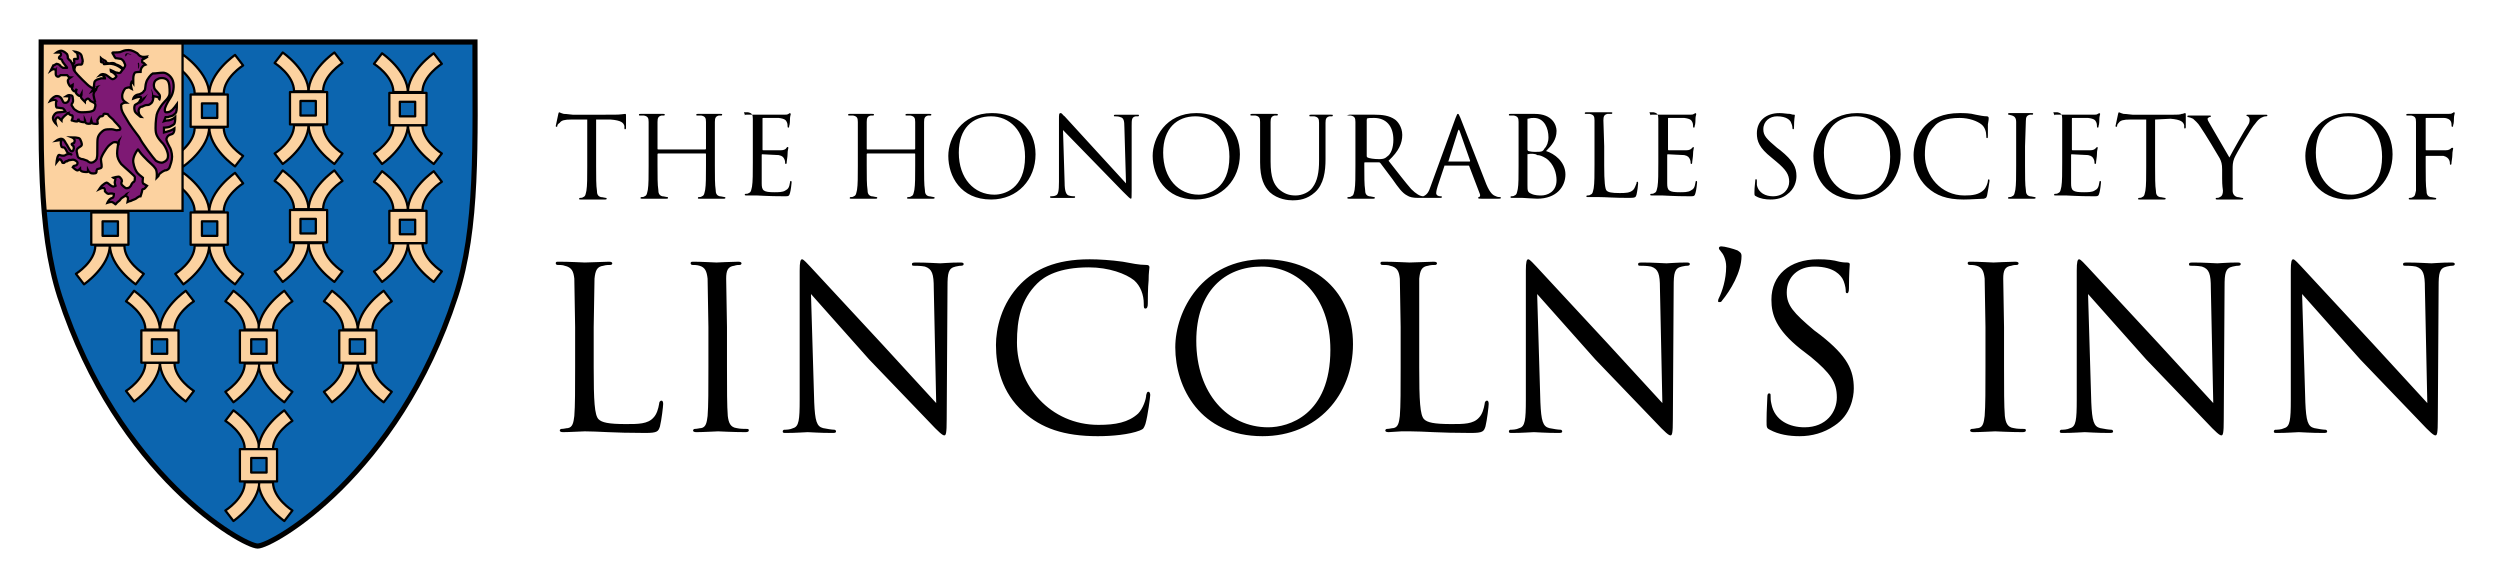<?xml version="1.0" encoding="utf-8"?>
<!-- Generator: Adobe Illustrator 19.2.0, SVG Export Plug-In . SVG Version: 6.00 Build 0)  -->
<svg version="1.1" id="Layer_1" xmlns="http://www.w3.org/2000/svg" xmlns:xlink="http://www.w3.org/1999/xlink" x="0px" y="0px"
	 viewBox="0 0 309.5 72.3" style="enable-background:new 0 0 309.5 72.3;" xml:space="preserve">
<style type="text/css">
	.st0{clip-path:url(#SVGID_2_);fill:#0C65AF;}
	.st1{clip-path:url(#SVGID_2_);fill:#FCD2A0;}
	
		.st2{clip-path:url(#SVGID_2_);fill:none;stroke:#000000;stroke-width:0.281;stroke-linecap:round;stroke-linejoin:round;stroke-miterlimit:50;}
	.st3{clip-path:url(#SVGID_2_);fill:none;stroke:#000000;stroke-width:0.283;}
	.st4{clip-path:url(#SVGID_2_);fill:#7E1974;}
	.st5{clip-path:url(#SVGID_2_);fill:none;stroke:#000000;stroke-width:0.281;stroke-miterlimit:6;}
	.st6{clip-path:url(#SVGID_2_);fill:none;stroke:#000000;stroke-width:0.638;}
	.st7{clip-path:url(#SVGID_2_);}
	.st8{fill-rule:evenodd;clip-rule:evenodd;}
</style>
<g>
	<defs>
		<rect id="SVGID_1_" x="-2" y="-1.7" width="68.6" height="77.6"/>
	</defs>
	<clipPath id="SVGID_2_">
		<use xlink:href="#SVGID_1_"  style="overflow:visible;"/>
	</clipPath>
	<path class="st0" d="M58.8,5.2c0,12.6,0.4,23-2.4,31.5c-7.2,22.1-22.7,30.9-24.5,30.9l0,0c-1.8,0-17.3-8.8-24.5-30.9
		C4.7,28.3,5.1,17.8,5.1,5.2"/>
	<path class="st1" d="M13.6,26.3c0-2.7-3.2-4.9-3.2-4.9l-1,1.3c0,0,2.4,1.5,2.4,3.5"/>
	<path class="st2" d="M13.6,26.3c0-2.7-3.2-4.9-3.2-4.9l-1,1.3c0,0,2.4,1.5,2.4,3.5H13.6z"/>
	<path class="st1" d="M13.6,26.3c0-2.7,3.2-4.9,3.2-4.9l1,1.3c0,0-2.4,1.5-2.4,3.5"/>
	<path class="st2" d="M13.6,26.3c0-2.7,3.2-4.9,3.2-4.9l1,1.3c0,0-2.4,1.5-2.4,3.5H13.6z"/>
	<path class="st1" d="M13.6,30.3c0,2.7,3.2,4.9,3.2,4.9l1-1.3c0,0-2.4-1.5-2.4-3.5"/>
	<path class="st2" d="M13.6,30.3c0,2.7,3.2,4.9,3.2,4.9l1-1.3c0,0-2.4-1.5-2.4-3.5H13.6z"/>
	<path class="st1" d="M13.6,30.3c0,2.7-3.2,4.9-3.2,4.9l-1-1.3c0,0,2.4-1.5,2.4-3.5"/>
	<path class="st2" d="M13.6,30.3c0,2.7-3.2,4.9-3.2,4.9l-1-1.3c0,0,2.4-1.5,2.4-3.5H13.6z"/>
	<path class="st1" d="M12.7,27.4v1.8h1.9v-1.8 M15.9,26.3v4h-4.6v-4H15.9z"/>
	<path class="st2" d="M12.7,27.4v1.8h1.9v-1.8L12.7,27.4z M15.9,26.3v4h-4.6v-4H15.9z"/>
	<path class="st1" d="M50.5,26.1c0-2.7-3.2-4.9-3.2-4.9l-1,1.3c0,0,2.4,1.5,2.4,3.5"/>
	<path class="st2" d="M50.5,26.1c0-2.7-3.2-4.9-3.2-4.9l-1,1.3c0,0,2.4,1.5,2.4,3.5H50.5z"/>
	<path class="st1" d="M50.5,26.1c0-2.7,3.2-4.9,3.2-4.9l1,1.3c0,0-2.4,1.5-2.4,3.5"/>
	<path class="st2" d="M50.5,26.1c0-2.7,3.2-4.9,3.2-4.9l1,1.3c0,0-2.4,1.5-2.4,3.5H50.5z"/>
	<path class="st1" d="M50.5,30c0,2.7,3.2,4.9,3.2,4.9l1-1.3c0,0-2.4-1.5-2.4-3.5"/>
	<path class="st2" d="M50.5,30c0,2.7,3.2,4.9,3.2,4.9l1-1.3c0,0-2.4-1.5-2.4-3.5H50.5z"/>
	<path class="st1" d="M50.5,30c0,2.7-3.2,4.9-3.2,4.9l-1-1.3c0,0,2.4-1.5,2.4-3.5"/>
	<path class="st2" d="M50.5,30c0,2.7-3.2,4.9-3.2,4.9l-1-1.3c0,0,2.4-1.5,2.4-3.5H50.5z"/>
	<path class="st1" d="M49.5,27.2V29h1.9v-1.8 M52.8,26.1v4h-4.6v-4H52.8z"/>
	<path class="st2" d="M49.5,27.2V29h1.9v-1.8L49.5,27.2z M52.8,26.1v4h-4.6v-4H52.8z"/>
	<path class="st1" d="M38.2,26c0-2.7-3.2-4.9-3.2-4.9l-1,1.3c0,0,2.4,1.5,2.4,3.5"/>
	<path class="st2" d="M38.2,26c0-2.7-3.2-4.9-3.2-4.9l-1,1.3c0,0,2.4,1.5,2.4,3.5H38.2z"/>
	<path class="st1" d="M38.2,26c0-2.7,3.2-4.9,3.2-4.9l1,1.3c0,0-2.4,1.5-2.4,3.5"/>
	<path class="st2" d="M38.2,26c0-2.7,3.2-4.9,3.2-4.9l1,1.3c0,0-2.4,1.5-2.4,3.5H38.2z"/>
	<path class="st1" d="M38.2,30c0,2.7,3.2,4.9,3.2,4.9l1-1.3c0,0-2.4-1.5-2.4-3.5"/>
	<path class="st2" d="M38.2,30c0,2.7,3.2,4.9,3.2,4.9l1-1.3c0,0-2.4-1.5-2.4-3.5H38.2z"/>
	<path class="st1" d="M38.2,30c0,2.7-3.2,4.9-3.2,4.9l-1-1.3c0,0,2.4-1.5,2.4-3.5"/>
	<path class="st2" d="M38.2,30c0,2.7-3.2,4.9-3.2,4.9l-1-1.3c0,0,2.4-1.5,2.4-3.5H38.2z"/>
	<path class="st1" d="M37.2,27.1v1.8h1.9v-1.8 M40.5,26v4h-4.6v-4H40.5z"/>
	<path class="st2" d="M37.2,27.1v1.8h1.9v-1.8L37.2,27.1z M40.5,26v4h-4.6v-4H40.5z"/>
	<path class="st1" d="M25.9,26.3c0-2.7-3.2-4.9-3.2-4.9l-1,1.3c0,0,2.4,1.5,2.4,3.5"/>
	<path class="st2" d="M25.9,26.3c0-2.7-3.2-4.9-3.2-4.9l-1,1.3c0,0,2.4,1.5,2.4,3.5H25.9z"/>
	<path class="st1" d="M25.9,26.3c0-2.7,3.2-4.9,3.2-4.9l1,1.3c0,0-2.4,1.5-2.4,3.5"/>
	<path class="st2" d="M25.9,26.3c0-2.7,3.2-4.9,3.2-4.9l1,1.3c0,0-2.4,1.5-2.4,3.5H25.9z"/>
	<path class="st1" d="M25.9,30.3c0,2.7,3.2,4.9,3.2,4.9l1-1.3c0,0-2.4-1.5-2.4-3.5"/>
	<path class="st2" d="M25.9,30.3c0,2.7,3.2,4.9,3.2,4.9l1-1.3c0,0-2.4-1.5-2.4-3.5H25.9z"/>
	<path class="st1" d="M25.9,30.3c0,2.7-3.2,4.9-3.2,4.9l-1-1.3c0,0,2.4-1.5,2.4-3.5"/>
	<path class="st2" d="M25.9,30.3c0,2.7-3.2,4.9-3.2,4.9l-1-1.3c0,0,2.4-1.5,2.4-3.5H25.9z"/>
	<path class="st1" d="M25,27.4v1.8h1.9v-1.8 M28.2,26.3v4h-4.6v-4H28.2z"/>
	<path class="st2" d="M25,27.4v1.8h1.9v-1.8L25,27.4z M28.2,26.3v4h-4.6v-4H28.2z"/>
	<path class="st1" d="M19.8,40.9c0-2.7-3.2-4.9-3.2-4.9l-1,1.3c0,0,2.4,1.5,2.4,3.5"/>
	<path class="st2" d="M19.8,40.9c0-2.7-3.2-4.9-3.2-4.9l-1,1.3c0,0,2.4,1.5,2.4,3.5H19.8z"/>
	<path class="st1" d="M19.8,40.9c0-2.7,3.2-4.9,3.2-4.9l1,1.3c0,0-2.4,1.5-2.4,3.5"/>
	<path class="st2" d="M19.8,40.9c0-2.7,3.2-4.9,3.2-4.9l1,1.3c0,0-2.4,1.5-2.4,3.5H19.8z"/>
	<path class="st1" d="M19.8,44.8c0,2.7,3.2,4.9,3.2,4.9l1-1.3c0,0-2.4-1.5-2.4-3.5"/>
	<path class="st2" d="M19.8,44.8c0,2.7,3.2,4.9,3.2,4.9l1-1.3c0,0-2.4-1.5-2.4-3.5H19.8z"/>
	<path class="st1" d="M19.8,44.8c0,2.7-3.2,4.9-3.2,4.9l-1-1.3c0,0,2.4-1.5,2.4-3.5"/>
	<path class="st2" d="M19.8,44.8c0,2.7-3.2,4.9-3.2,4.9l-1-1.3c0,0,2.4-1.5,2.4-3.5H19.8z"/>
	<path class="st1" d="M18.8,42v1.8h1.9V42 M22.1,40.9v4h-4.6v-4H22.1z"/>
	<path class="st2" d="M18.8,42v1.8h1.9V42L18.8,42z M22.1,40.9v4h-4.6v-4H22.1z"/>
	<path class="st1" d="M32.1,40.9c0-2.7-3.2-4.9-3.2-4.9l-1,1.3c0,0,2.4,1.5,2.4,3.5"/>
	<path class="st2" d="M32.1,40.9c0-2.7-3.2-4.9-3.2-4.9l-1,1.3c0,0,2.4,1.5,2.4,3.5H32.1z"/>
	<path class="st1" d="M32,40.9c0-2.7,3.2-4.9,3.2-4.9l1,1.3c0,0-2.4,1.5-2.4,3.5"/>
	<path class="st2" d="M32,40.9c0-2.7,3.2-4.9,3.2-4.9l1,1.3c0,0-2.4,1.5-2.4,3.5H32z"/>
	<path class="st1" d="M32,44.9c0,2.7,3.2,4.9,3.2,4.9l1-1.3c0,0-2.4-1.5-2.4-3.5"/>
	<path class="st2" d="M32,44.9c0,2.7,3.2,4.9,3.2,4.9l1-1.3c0,0-2.4-1.5-2.4-3.5H32z"/>
	<path class="st1" d="M32.1,44.9c0,2.7-3.2,4.9-3.2,4.9l-1-1.3c0,0,2.4-1.5,2.4-3.5"/>
	<path class="st2" d="M32.1,44.9c0,2.7-3.2,4.9-3.2,4.9l-1-1.3c0,0,2.4-1.5,2.4-3.5H32.1z"/>
	<path class="st1" d="M31.1,42v1.8H33V42 M34.3,40.9v4h-4.6v-4H34.3z"/>
	<path class="st2" d="M31.1,42v1.8H33V42L31.1,42z M34.3,40.9v4h-4.6v-4H34.3z"/>
	<path class="st1" d="M44.3,40.9c0-2.7-3.2-4.9-3.2-4.9l-1,1.3c0,0,2.4,1.5,2.4,3.5"/>
	<path class="st2" d="M44.3,40.9c0-2.7-3.2-4.9-3.2-4.9l-1,1.3c0,0,2.4,1.5,2.4,3.5H44.3z"/>
	<path class="st1" d="M44.3,40.9c0-2.7,3.2-4.9,3.2-4.9l1,1.3c0,0-2.4,1.5-2.4,3.5"/>
	<path class="st2" d="M44.3,40.9c0-2.7,3.2-4.9,3.2-4.9l1,1.3c0,0-2.4,1.5-2.4,3.5H44.3z"/>
	<path class="st1" d="M44.3,44.9c0,2.7,3.2,4.9,3.2,4.9l1-1.3c0,0-2.4-1.5-2.4-3.5"/>
	<path class="st2" d="M44.3,44.9c0,2.7,3.2,4.9,3.2,4.9l1-1.3c0,0-2.4-1.5-2.4-3.5H44.3z"/>
	<path class="st1" d="M44.3,44.9c0,2.7-3.2,4.9-3.2,4.9l-1-1.3c0,0,2.4-1.5,2.4-3.5"/>
	<path class="st2" d="M44.3,44.9c0,2.7-3.2,4.9-3.2,4.9l-1-1.3c0,0,2.4-1.5,2.4-3.5H44.3z"/>
	<path class="st1" d="M43.3,42v1.8h1.9V42 M46.6,40.9v4H42v-4H46.6z"/>
	<path class="st2" d="M43.3,42v1.8h1.9V42L43.3,42z M46.6,40.9v4H42v-4H46.6z"/>
	<path class="st1" d="M32.1,55.7c0-2.7-3.2-4.9-3.2-4.9l-1,1.3c0,0,2.4,1.5,2.4,3.5"/>
	<path class="st2" d="M32.1,55.7c0-2.7-3.2-4.9-3.2-4.9l-1,1.3c0,0,2.4,1.5,2.4,3.5H32.1z"/>
	<path class="st1" d="M32,55.7c0-2.7,3.2-4.9,3.2-4.9l1,1.3c0,0-2.4,1.5-2.4,3.5"/>
	<path class="st2" d="M32,55.7c0-2.7,3.2-4.9,3.2-4.9l1,1.3c0,0-2.4,1.5-2.4,3.5H32z"/>
	<path class="st1" d="M32,59.6c0,2.7,3.2,4.9,3.2,4.9l1-1.3c0,0-2.4-1.5-2.4-3.5"/>
	<path class="st2" d="M32,59.6c0,2.7,3.2,4.9,3.2,4.9l1-1.3c0,0-2.4-1.5-2.4-3.5H32z"/>
	<path class="st1" d="M32.1,59.6c0,2.7-3.2,4.9-3.2,4.9l-1-1.3c0,0,2.4-1.5,2.4-3.5"/>
	<path class="st2" d="M32.1,59.6c0,2.7-3.2,4.9-3.2,4.9l-1-1.3c0,0,2.4-1.5,2.4-3.5H32.1z"/>
	<path class="st1" d="M31.1,56.7v1.8H33v-1.8 M34.3,55.6v4h-4.6v-4H34.3z"/>
	<path class="st2" d="M31.1,56.7v1.8H33v-1.8L31.1,56.7z M34.3,55.6v4h-4.6v-4H34.3z"/>
	<path class="st1" d="M13.6,11.7c0-2.7-3.2-4.9-3.2-4.9l-1,1.3c0,0,2.4,1.5,2.4,3.5"/>
	<path class="st2" d="M13.6,11.7c0-2.7-3.2-4.9-3.2-4.9l-1,1.3c0,0,2.4,1.5,2.4,3.5H13.6z"/>
	<path class="st1" d="M13.6,11.7c0-2.7,3.2-4.9,3.2-4.9l1,1.3c0,0-2.4,1.5-2.4,3.5"/>
	<path class="st2" d="M13.6,11.7c0-2.7,3.2-4.9,3.2-4.9l1,1.3c0,0-2.4,1.5-2.4,3.5H13.6z"/>
	<path class="st1" d="M13.6,15.7c0,2.7,3.2,4.9,3.2,4.9l1-1.3c0,0-2.4-1.5-2.4-3.5"/>
	<path class="st2" d="M13.6,15.7c0,2.7,3.2,4.9,3.2,4.9l1-1.3c0,0-2.4-1.5-2.4-3.5H13.6z"/>
	<path class="st1" d="M13.6,15.7c0,2.7-3.2,4.9-3.2,4.9l-1-1.3c0,0,2.4-1.5,2.4-3.5"/>
	<path class="st2" d="M13.6,15.7c0,2.7-3.2,4.9-3.2,4.9l-1-1.3c0,0,2.4-1.5,2.4-3.5H13.6z"/>
	<path class="st1" d="M12.7,12.8v1.8h1.9v-1.8 M15.9,11.7v4h-4.6v-4H15.9z"/>
	<path class="st2" d="M12.7,12.8v1.8h1.9v-1.8L12.7,12.8z M15.9,11.7v4h-4.6v-4H15.9z"/>
	<path class="st1" d="M50.5,11.5c0-2.7-3.2-4.9-3.2-4.9l-1,1.3c0,0,2.4,1.5,2.4,3.5"/>
	<path class="st2" d="M50.5,11.5c0-2.7-3.2-4.9-3.2-4.9l-1,1.3c0,0,2.4,1.5,2.4,3.5H50.5z"/>
	<path class="st1" d="M50.5,11.5c0-2.7,3.2-4.9,3.2-4.9l1,1.3c0,0-2.4,1.5-2.4,3.5"/>
	<path class="st2" d="M50.5,11.5c0-2.7,3.2-4.9,3.2-4.9l1,1.3c0,0-2.4,1.5-2.4,3.5H50.5z"/>
	<path class="st1" d="M50.5,15.4c0,2.7,3.2,4.9,3.2,4.9l1-1.3c0,0-2.4-1.5-2.4-3.5"/>
	<path class="st2" d="M50.5,15.4c0,2.7,3.2,4.9,3.2,4.9l1-1.3c0,0-2.4-1.5-2.4-3.5H50.5z"/>
	<path class="st1" d="M50.5,15.4c0,2.7-3.2,4.9-3.2,4.9l-1-1.3c0,0,2.4-1.5,2.4-3.5"/>
	<path class="st2" d="M50.5,15.4c0,2.7-3.2,4.9-3.2,4.9l-1-1.3c0,0,2.4-1.5,2.4-3.5H50.5z"/>
	<path class="st1" d="M49.5,12.6v1.8h1.9v-1.8 M52.8,11.5v4h-4.6v-4H52.8z"/>
	<path class="st2" d="M49.5,12.6v1.8h1.9v-1.8L49.5,12.6z M52.8,11.5v4h-4.6v-4H52.8z"/>
	<path class="st1" d="M38.2,11.4c0-2.7-3.2-4.9-3.2-4.9l-1,1.3c0,0,2.4,1.5,2.4,3.5"/>
	<path class="st2" d="M38.2,11.4c0-2.7-3.2-4.9-3.2-4.9l-1,1.3c0,0,2.4,1.5,2.4,3.5H38.2z"/>
	<path class="st1" d="M38.2,11.4c0-2.7,3.2-4.9,3.2-4.9l1,1.3c0,0-2.4,1.5-2.4,3.5"/>
	<path class="st2" d="M38.2,11.4c0-2.7,3.2-4.9,3.2-4.9l1,1.3c0,0-2.4,1.5-2.4,3.5H38.2z"/>
	<path class="st1" d="M38.2,15.4c0,2.7,3.2,4.9,3.2,4.9l1-1.3c0,0-2.4-1.5-2.4-3.5"/>
	<path class="st2" d="M38.2,15.4c0,2.7,3.2,4.9,3.2,4.9l1-1.3c0,0-2.4-1.5-2.4-3.5H38.2z"/>
	<path class="st1" d="M38.2,15.4c0,2.7-3.2,4.9-3.2,4.9l-1-1.3c0,0,2.4-1.5,2.4-3.5"/>
	<path class="st2" d="M38.2,15.4c0,2.7-3.2,4.9-3.2,4.9l-1-1.3c0,0,2.4-1.5,2.4-3.5H38.2z"/>
	<path class="st1" d="M37.2,12.5v1.8h1.9v-1.8 M40.5,11.4v4h-4.6v-4H40.5z"/>
	<path class="st2" d="M37.2,12.5v1.8h1.9v-1.8L37.2,12.5z M40.5,11.4v4h-4.6v-4H40.5z"/>
	<path class="st1" d="M25.9,11.7c0-2.7-3.2-4.9-3.2-4.9l-1,1.3c0,0,2.4,1.5,2.4,3.5"/>
	<path class="st2" d="M25.9,11.7c0-2.7-3.2-4.9-3.2-4.9l-1,1.3c0,0,2.4,1.5,2.4,3.5H25.9z"/>
	<path class="st1" d="M25.9,11.7c0-2.7,3.2-4.9,3.2-4.9l1,1.3c0,0-2.4,1.5-2.4,3.5"/>
	<path class="st2" d="M25.9,11.7c0-2.7,3.2-4.9,3.2-4.9l1,1.3c0,0-2.4,1.5-2.4,3.5H25.9z"/>
	<path class="st1" d="M25.9,15.7c0,2.7,3.2,4.9,3.2,4.9l1-1.3c0,0-2.4-1.5-2.4-3.5"/>
	<path class="st2" d="M25.9,15.7c0,2.7,3.2,4.9,3.2,4.9l1-1.3c0,0-2.4-1.5-2.4-3.5H25.9z"/>
	<path class="st1" d="M25.9,15.7c0,2.7-3.2,4.9-3.2,4.9l-1-1.3c0,0,2.4-1.5,2.4-3.5"/>
	<path class="st2" d="M25.9,15.7c0,2.7-3.2,4.9-3.2,4.9l-1-1.3c0,0,2.4-1.5,2.4-3.5H25.9z"/>
	<path class="st1" d="M25,12.8v1.8h1.9v-1.8 M28.2,11.7v4h-4.6v-4H28.2z"/>
	<path class="st2" d="M25,12.8v1.8h1.9v-1.8L25,12.8z M28.2,11.7v4h-4.6v-4H28.2z"/>
	<path class="st1" d="M22.6,5.1l0,21c0,0-15.5,0-17.1,0c-0.5-6.2-0.4-13.2-0.4-21"/>
	<path class="st3" d="M22.6,5.1l0,21c0,0-15.5,0-17.1,0c-0.5-6.2-0.4-13.2-0.4-21L22.6,5.1z"/>
	<path class="st4" d="M14,6.7c0,0-0.2-0.2,0-0.2c0.2,0,0.9,0,1-0.1c0.3-0.1,0.4-0.2,0.9-0.2c0.5,0,0.9,0.3,1.1,0.4
		c0.2,0.2,0.2,0.3,0.5,0.4c0.2,0.1,0.8,0,0.8,0S18,7.2,17.8,7.3c-0.2,0-0.2,0.1-0.2,0.3c0,0.2,0,0.1,0.2,0.2C18,8,18,8,18,8
		c0,0-0.3,0.1-0.4,0.3c-0.2,0.2-0.2,0.6-0.2,0.6s-0.6,0-0.7,0.1c-0.1,0.1-0.2,0.4-0.2,0.7c0,0.3,0,0.6,0,0.6s-0.2-0.3-0.2-0.2
		c0,0.1-0.1,0.2-0.1,0.4c0,0.1,0.1,0.5,0.1,0.5s-0.2-0.1-0.3-0.2c-0.1,0-0.3,0.1-0.4,0.1c-0.1,0-0.3,0.3-0.4,0.6
		c-0.1,0.2-0.1,0.6,0,0.8c0.1,0.2,0.4,0.4,0.4,0.4s-0.2,0-0.4,0.1c-0.1,0.1-0.2,0.1-0.2,0.2c0,0.1,0,0.5,0.1,0.7
		c0,0.1,0.4,0.8,0.9,1.6c0.6,0.9,1.2,1.6,1.3,1.8c0.2,0.5,1.7,2.5,2,2.8c0.3,0.2,0.7,0.3,0.9,0.2c0.5-0.2,0.6-0.5,0.6-0.8
		c0-0.5-0.3-1.1-0.6-1.5c-0.2-0.2-0.8-0.8-0.9-1.4c-0.1-0.6,0-1.7,0.1-2.2c0.1-0.4,0.4-0.9,0.7-1.3c0.3-0.4,0.9-0.8,0.9-1.4
		c0-0.6,0-1.3-0.3-1.6c-0.3-0.3-0.9-0.3-1.2-0.1C19,10,19,10.6,19.1,10.9c0.1,0.3,0.7,0.7,0.7,1s-0.1,0.5-0.1,0.5S19.6,12,19.5,12
		c-0.1,0-0.5-0.1-0.5-0.1s0,0.5-0.2,0.8C18.5,13,18.4,13,18.2,13c-0.2,0-0.4,0.1-0.6,0.2c-0.2,0-0.3,0.1-0.4,0.3
		c-0.1,0.2,0,0.4,0,0.5c0,0.2,0.3,0.5,0.3,0.5s-0.1,0-0.3-0.2c-0.1-0.1-0.4-0.3-0.5-0.5c-0.1-0.3-0.1-0.6,0-0.8
		c0.1-0.1,0.5-0.2,0.6-0.5c0.2-0.3,0.3-0.6-0.1-0.5c-0.2,0-0.7,0.2-0.7,0.2s0.1-0.4,0.6-0.5c0.2,0,0.3-0.1,0.5-0.2
		c0.2-0.1,0.2-0.3,0.3-0.3c0.1-0.1,0.1-0.8,0.2-1c0.1-0.4,0.6-1,0.8-1.1C19.3,9.1,19.8,9,20.2,9s1,0.4,1.2,1
		c0.2,0.6,0.1,1.5-0.3,2.1c-0.4,0.6-0.7,1.2-0.7,1.5c0,0.3,0.1,0.3,0.2,0.3c0.1,0,0.4,0,0.6-0.2c0.2-0.1,0.7-0.8,0.7-0.8
		s0,0.8-0.1,1c-0.1,0.2-0.3,0.3-0.4,0.4c-0.2,0.1-0.4,0.1-0.6,0.2c-0.1,0-0.3,0-0.3,0L20.3,15c0,0,0.3-0.1,0.6-0.1
		c0.5-0.1,0.8-0.4,0.8-0.4s0,0.6-0.1,0.8c0,0.1-0.4,0.3-0.6,0.4c-0.3,0.1-0.7,0.1-0.7,0.1l0,0.6c0,0,0.4-0.1,0.7-0.2
		c0.3-0.1,0.6-0.3,0.6-0.3s0,0.3-0.1,0.5c-0.1,0.2-0.2,0.2-0.5,0.3c-0.2,0.1-0.3,0.2-0.4,0.5c0,0.3,0.3,0.8,0.4,1
		c0.1,0.1,0.3,0.7,0.3,1.2c0,0.5-0.2,1-0.3,1.3c-0.1,0.3-0.4,0.4-0.6,0.4c-0.2,0.1-0.4,0.2-0.5,0.3c-0.2,0.1-0.3,0.4-0.3,0.4
		L19.4,22c0,0,0.1-0.9-0.2-1.2c-0.2-0.3-0.6-0.6-0.9-0.9c-0.3-0.3-0.8-0.8-1-1.1c-0.2-0.3-0.2-0.4-0.3-0.2c-0.1,0.1-0.6,0.9-0.5,1.5
		c0.1,0.6,0.3,1.1,0.6,1.4c0.3,0.3,0.5,0.4,0.6,0.5c0,0.2-0.1,0.5,0,0.7l0.5,0.3c0,0-0.3,0.4-0.4,0.4c-0.2,0-0.2,0.1-0.2,0.2
		c0,0.1-0.2,0.7-0.2,0.7s-0.2,0-0.3,0.1c-0.2,0.1-0.2,0.2-0.5,0.3c-0.3,0.1-0.4,0.2-0.5,0.2c-0.1,0-0.3,0.1-0.3,0.1s0.1-0.5,0-0.6
		c-0.1-0.1-0.3-0.2-0.4-0.1c-0.1,0.1-0.4,0.2-0.5,0.4c-0.1,0.2-0.3,0.2-0.6,0.6C14.4,25.4,14,25,13.8,25c-0.2,0-0.5,0.1-0.5,0.1
		s0.2-0.5,0.6-0.6c0.2,0,0.2-0.5,0.2-0.5s-0.3-0.1-0.7,0c-0.1,0-0.3-0.2-0.4-0.3c0-0.1,0-0.3-0.1-0.4c-0.2-0.1-0.6,0.1-0.6,0.1
		s0.2-0.3,0.3-0.4c0.1-0.1,0.5-0.4,0.6-0.4c0.2,0.1,0.2,0.1,0.3,0.2c0.1,0.1,0.4,0.3,0.5,0.3c0.1,0,0.3-0.1,0.3-0.1
		s-0.1-0.3-0.1-0.4c0-0.2,0.2-0.5,0-0.6C14.1,22.1,14,22,14,22s0.7-0.2,0.8-0.1c0.1,0.1,0.3,0.3,0.3,0.5c-0.1,0.2-0.1,0.4,0,0.5
		c0.1,0.1,0.3,0.3,0.5,0.4c0.2,0,0.4,0,0.6-0.3c0.1-0.3,0.3-0.5,0.4-0.5c0.1-0.1,0.1-0.4,0.1-0.6c0-0.1-1.3-1.2-1.7-1.6
		c-0.3-0.4-0.5-0.8-0.5-1.3c0-0.5,0.1-0.9,0.1-1c0.1-0.3-0.2-0.4-0.2-0.4s-0.2,0-0.3,0c-0.1,0-0.5,0.3-0.7,0.5
		c-0.2,0.2-1,1.4-0.9,1.7c0,0.3,0.2,0.9,0,1c-0.2,0.1-0.5,0.1-0.5,0.2c-0.1,0.1,0,0.3-0.1,0.4c-0.1,0.1-0.6,0.1-0.7,0
		c-0.2-0.1-0.3-0.3-0.3-0.3s0,0.2-0.1,0.2c-0.1,0-0.5,0-0.7-0.1c-0.2-0.1-0.2-0.3-0.2-0.3s-0.2,0.2-0.3,0.2c-0.2,0-0.6-0.4-0.6-0.4
		s0.1-0.2,0.3-0.2c0.2,0,0.3-0.2,0.3-0.3c0-0.2-0.2-0.3-0.4-0.4c-0.2-0.1-1.1,0.1-1.2,0.3c0,0.1-0.3,0.1-0.3,0
		c0-0.1-0.2-0.4-0.3-0.4c-0.1,0-0.4,0.4-0.4,0.4s0.1-1.1,0.4-0.9c0.3,0.1,0.6,0.1,0.7,0c0.1-0.1,0.5-0.2,0.7-0.1
		c0.2,0.1-0.4-0.1-0.5-0.3c-0.1-0.2-0.2-0.4-0.3-0.5c-0.1-0.1-0.4,0-0.4-0.2c-0.1-0.2-0.1-0.6,0-0.7C7.6,17.3,7,17.4,7,17.4
		s0.4-0.3,0.7-0.2c0.3,0.1,0.4,0.5,0.5,0.6c0.1,0.1,0.4,0.8,0.6,0.9c0.2,0.1,0.3-0.1,0.3-0.2c0.1-0.1,0-0.3,0-0.4
		c-0.1-0.1-0.3-0.2-0.2-0.3c0.1-0.1,0.3,0,0.3-0.2C9.4,17.2,8.9,17,8.9,17s0.9,0,1,0.2c0.1,0.2,0.3,0.6,0.2,0.8
		c-0.1,0.2-0.7,0.3-0.6,0.8c0.1,0.4,0.1,0.6,0.2,0.7c0.2,0.1,0.3,0.2,0.5,0.2c0.1,0,0.3,0.1,0.6,0.2c0.2,0.2,0.4,0.3,0.7,0.2
		c0.2-0.1,0.5-0.3,0.5-0.6c0.1-0.2,0-2,0.1-2.4c0.1-0.5,0.6-0.9,0.8-1c0.2-0.1,0.6-0.1,0.9-0.1c0.3,0,0.6,0.2,0.8,0.1
		c0.2,0,0.3,0,0.3-0.2c0-0.2-0.8-0.9-0.9-1.1c-0.2-0.2-0.6-0.5-0.6-0.6c0-0.1-0.3-0.1-0.3-0.1s-0.3-0.1-0.3,0.1
		c0,0.2-0.2,0.2-0.3,0.2c-0.2,0-0.3,0.3-0.4,0.4c-0.1,0,0,0.3,0,0.5c-0.1,0.1-0.5,0-0.6,0c-0.1,0-0.2-0.4-0.2-0.4l-0.1,0.4
		c0,0-0.4,0.1-0.6-0.1c-0.1-0.2-0.1-0.4-0.1-0.4s0.1,0.2,0,0.3c-0.2,0.1-0.7-0.1-0.7-0.1l-0.1-0.3c0,0,0,0.1-0.1,0.3
		c0,0.1-0.5,0-0.7-0.1C8.8,15,9,14.7,9,14.5c0-0.3-0.1-0.2-0.1-0.2s-0.4-0.1-0.4-0.3c0-0.1-0.9,0.6-0.9,0.9c0,0-0.2-0.2-0.3-0.3
		c-0.1-0.2-0.6,0-0.4,0.7c0,0-0.5-0.5-0.3-0.9c0.2-0.4,0.4-0.5,0.7-0.5c0.3,0,0.8-0.1,0.8-0.1s-0.2-0.4-0.4-0.4
		c-0.2,0-0.6-0.1-0.7-0.1c-0.1-0.1-0.1-0.7,0-0.8c-0.2-0.3-0.8,0-0.8,0s0.2-0.4,0.7-0.6c0.8-0.1,0.8,0.7,1,0.8
		c0.2,0.1,0.4,0,0.5-0.1c0.1-0.1,0.2-0.4,0.2-0.5c0-0.2-0.4-0.2-0.4-0.2s0.3-0.2,0.5-0.1c0.3,0,0.3,0.2,0.3,0.3s0.1,0.4,0,0.6
		c-0.1,0.1-0.2,0.3-0.1,0.4c0.1,0.1,0.2,0.4,0.4,0.5c0.2,0.1,0.3,0.3,0.8,0.3c0.5,0,1.5,0,1.6-0.4c0.2-0.5,0.1-0.7-0.1-0.8
		c-0.2-0.1-0.4-0.2-0.4-0.2s-0.2-0.3-0.3-0.3c-0.1,0-0.4,0.2-0.4,0.4C10.3,12.4,10,12.1,10,12c0.1-0.2,0.1-0.4,0.1-0.4
		s-0.1,0.2-0.2,0.3c-0.1,0-0.4-0.2-0.5-0.4C9.4,11.3,9.5,11,9.5,11s0,0-0.2,0.3c-0.1,0.1-0.4-0.2-0.4-0.4c0.1-0.1,0.1-0.4,0.1-0.4
		l-0.3,0.2c0,0-0.3-0.3-0.3-0.7c0-0.2,0.3-0.4,0.3-0.4s-0.2,0-0.3-0.2C8.3,9.3,8.3,9.3,8.3,9.3l-0.8,0c0,0-0.2,0.2-0.3,0.2
		c-0.1,0-0.3-0.1-0.3-0.3c0-0.3,0-0.3,0-0.5C6.7,8.4,6.3,8.7,6.3,8.7s0.2-0.4,0.3-0.6C6.7,8.1,6.8,8,7,7.9c0.2,0,0.5,0.2,0.5,0.3
		c0.1,0.1,0.3,0.2,0.3,0.2s0.4,0,0.5,0c0.1,0-0.6-0.7-0.6-0.9c0-0.2-0.4-0.2-0.4-0.3c0-0.2,0.1-0.2,0.2-0.3c0.1-0.1,0.1-0.4-0.2-0.4
		c-0.1,0-0.3,0-0.3,0s0.4-0.3,0.7-0.2C8,6.4,8.2,6.6,8.3,6.7c0.1,0.2,0.1,0.4,0.1,0.5c0.1,0.1,0.2,0.3,0.3,0.3
		C8.8,7.7,8.9,7.8,9,7.9c0.1,0,0.2,0,0.2-0.2c0-0.2-0.1-0.4,0-0.4c0.1,0,0.3,0,0.4,0s0-0.7-0.1-0.8c-0.1,0-0.2-0.1-0.2-0.1
		s0.7,0.1,0.8,0.5c0.1,0.4,0.2,0.7,0.1,0.8C10.2,7.8,10.2,8,10,8C9.7,8,9.7,8,9.7,8S9.3,8.1,9.3,8.2c0,0.2-0.2,0.3,0,0.7
		c0.2,0.3,1.6,1.7,1.8,1.8c0.2,0.1,0.3,0.3,0.5,0.1c0.1-0.4,0-0.6,0.2-0.8s0.5-0.2,0.7-0.3C12.8,9.7,13,9.7,13,9.7s0-0.2-0.2-0.3
		c-0.1-0.2-0.4-0.1-0.4-0.1s0.2-0.2,0.5-0.1c0.3,0,0.7,0.5,1,0.6c0.3,0,0.4-0.2,0.5-0.3c0.1-0.1-0.4-0.6-0.6-0.6
		c-0.1,0-0.1-0.3-0.1-0.3S14.2,9,14.5,9c0.2,0.1,0.4,0,0.4,0l0.3-0.4c0,0-0.8-0.8-1.8-0.7s-0.3,0-0.3,0s-0.3,0-0.3-0.1
		s-0.1-0.1-0.1-0.1s-0.2,0.1-0.2-0.1c0-0.1,0-0.4,0-0.4s0.1,0.1,0.3,0.2c0.1,0.1,0.3,0.1,0.3,0.2c0.1,0.1,0,0.2,0.2,0.2
		c0.3,0.1,0.3,0,0.6,0c0.3,0,0.3,0.1,0.5,0.2C14.5,8,14.9,8.2,15,8.3c0.1,0.1,0.3,0.2,0.3,0.2s0.2-0.3,0.2-0.4c0-0.1,0-0.1-0.1-0.3
		c0-0.1-0.2-0.4-0.4-0.5c-0.1,0-0.5-0.1-0.6-0.1C14.3,7.3,14.1,6.9,14,6.7"/>
	<path class="st5" d="M14,6.7c0,0-0.2-0.2,0-0.2c0.2,0,0.9,0,1-0.1c0.3-0.1,0.4-0.2,0.9-0.2c0.5,0,0.9,0.3,1.1,0.4
		c0.2,0.2,0.2,0.3,0.5,0.4c0.2,0.1,0.8,0,0.8,0S18,7.2,17.8,7.3c-0.2,0-0.2,0.1-0.2,0.3c0,0.2,0,0.1,0.2,0.2C18,8,18,8,18,8
		c0,0-0.3,0.1-0.4,0.3c-0.2,0.2-0.2,0.6-0.2,0.6s-0.6,0-0.7,0.1c-0.1,0.1-0.2,0.4-0.2,0.7c0,0.3,0,0.6,0,0.6s-0.2-0.3-0.2-0.2
		c0,0.1-0.1,0.2-0.1,0.4c0,0.1,0.1,0.5,0.1,0.5s-0.2-0.1-0.3-0.2c-0.1,0-0.3,0.1-0.4,0.1c-0.1,0-0.3,0.3-0.4,0.6
		c-0.1,0.2-0.1,0.6,0,0.8c0.1,0.2,0.4,0.4,0.4,0.4s-0.2,0-0.4,0.1c-0.1,0.1-0.2,0.1-0.2,0.2c0,0.1,0,0.5,0.1,0.7
		c0,0.1,0.4,0.8,0.9,1.6c0.6,0.9,1.2,1.6,1.3,1.8c0.2,0.5,1.7,2.5,2,2.8c0.3,0.2,0.7,0.3,0.9,0.2c0.5-0.2,0.6-0.5,0.6-0.8
		c0-0.5-0.3-1.1-0.6-1.5c-0.2-0.2-0.8-0.8-0.9-1.4c-0.1-0.6,0-1.7,0.1-2.2c0.1-0.4,0.4-0.9,0.7-1.3c0.3-0.4,0.9-0.8,0.9-1.4
		c0-0.6,0-1.3-0.3-1.6c-0.3-0.3-0.9-0.3-1.2-0.1C19,10,19,10.6,19.1,10.9c0.1,0.3,0.7,0.7,0.7,1s-0.1,0.5-0.1,0.5S19.6,12,19.5,12
		c-0.1,0-0.5-0.1-0.5-0.1s0,0.5-0.2,0.8C18.5,13,18.4,13,18.2,13c-0.2,0-0.4,0.1-0.6,0.2c-0.2,0-0.3,0.1-0.4,0.3
		c-0.1,0.2,0,0.4,0,0.5c0,0.2,0.3,0.5,0.3,0.5s-0.1,0-0.3-0.2c-0.1-0.1-0.4-0.3-0.5-0.5c-0.1-0.3-0.1-0.6,0-0.8
		c0.1-0.1,0.5-0.2,0.6-0.5c0.2-0.3,0.3-0.6-0.1-0.5c-0.2,0-0.7,0.2-0.7,0.2s0.1-0.4,0.6-0.5c0.2,0,0.3-0.1,0.5-0.2
		c0.2-0.1,0.2-0.3,0.3-0.3c0.1-0.1,0.1-0.8,0.2-1c0.1-0.4,0.6-1,0.8-1.1C19.3,9.1,19.8,9,20.2,9s1,0.4,1.2,1
		c0.2,0.6,0.1,1.5-0.3,2.1c-0.4,0.6-0.7,1.2-0.7,1.5c0,0.3,0.1,0.3,0.2,0.3c0.1,0,0.4,0,0.6-0.2c0.2-0.1,0.7-0.8,0.7-0.8
		s0,0.8-0.1,1c-0.1,0.2-0.3,0.3-0.4,0.4c-0.2,0.1-0.4,0.1-0.6,0.2c-0.1,0-0.3,0-0.3,0L20.3,15c0,0,0.3-0.1,0.6-0.1
		c0.5-0.1,0.8-0.4,0.8-0.4s0,0.6-0.1,0.8c0,0.1-0.4,0.3-0.6,0.4c-0.3,0.1-0.7,0.1-0.7,0.1l0,0.6c0,0,0.4-0.1,0.7-0.2
		c0.3-0.1,0.6-0.3,0.6-0.3s0,0.3-0.1,0.5c-0.1,0.2-0.2,0.2-0.5,0.3c-0.2,0.1-0.3,0.2-0.4,0.5c0,0.3,0.3,0.8,0.4,1
		c0.1,0.1,0.3,0.7,0.3,1.2c0,0.5-0.2,1-0.3,1.3c-0.1,0.3-0.4,0.4-0.6,0.4c-0.2,0.1-0.4,0.2-0.5,0.3c-0.2,0.1-0.3,0.4-0.3,0.4
		L19.4,22c0,0,0.1-0.9-0.2-1.2c-0.2-0.3-0.6-0.6-0.9-0.9c-0.3-0.3-0.8-0.8-1-1.1c-0.2-0.3-0.2-0.4-0.3-0.2c-0.1,0.1-0.6,0.9-0.5,1.5
		c0.1,0.6,0.3,1.1,0.6,1.4c0.3,0.3,0.5,0.4,0.6,0.5c0,0.2-0.1,0.5,0,0.7l0.5,0.3c0,0-0.3,0.4-0.4,0.4c-0.2,0-0.2,0.1-0.2,0.2
		c0,0.1-0.2,0.7-0.2,0.7s-0.2,0-0.3,0.1c-0.2,0.1-0.2,0.2-0.5,0.3c-0.3,0.1-0.4,0.2-0.5,0.2c-0.1,0-0.3,0.1-0.3,0.1s0.1-0.5,0-0.6
		c-0.1-0.1-0.3-0.2-0.4-0.1c-0.1,0.1-0.4,0.2-0.5,0.4c-0.1,0.2-0.3,0.2-0.6,0.6C14.4,25.4,14,25,13.8,25c-0.2,0-0.5,0.1-0.5,0.1
		s0.2-0.5,0.6-0.6c0.2,0,0.2-0.5,0.2-0.5s-0.3-0.1-0.7,0c-0.1,0-0.3-0.2-0.4-0.3c0-0.1,0-0.3-0.1-0.4c-0.2-0.1-0.6,0.1-0.6,0.1
		s0.2-0.3,0.3-0.4c0.1-0.1,0.5-0.4,0.6-0.4c0.2,0.1,0.2,0.1,0.3,0.2c0.1,0.1,0.4,0.3,0.5,0.3c0.1,0,0.3-0.1,0.3-0.1
		s-0.1-0.3-0.1-0.4c0-0.2,0.2-0.5,0-0.6C14.1,22.1,14,22,14,22s0.7-0.2,0.8-0.1c0.1,0.1,0.3,0.3,0.3,0.5c-0.1,0.2-0.1,0.4,0,0.5
		c0.1,0.1,0.3,0.3,0.5,0.4c0.2,0,0.4,0,0.6-0.3c0.1-0.3,0.3-0.5,0.4-0.5c0.1-0.1,0.1-0.4,0.1-0.6c0-0.1-1.3-1.2-1.7-1.6
		c-0.3-0.4-0.5-0.8-0.5-1.3c0-0.5,0.1-0.9,0.1-1c0.1-0.3-0.2-0.4-0.2-0.4s-0.2,0-0.3,0c-0.1,0-0.5,0.3-0.7,0.5
		c-0.2,0.2-1,1.4-0.9,1.7c0,0.3,0.2,0.9,0,1c-0.2,0.1-0.5,0.1-0.5,0.2c-0.1,0.1,0,0.3-0.1,0.4c-0.1,0.1-0.6,0.1-0.7,0
		c-0.2-0.1-0.3-0.3-0.3-0.3s0,0.2-0.1,0.2c-0.1,0-0.5,0-0.7-0.1c-0.2-0.1-0.2-0.3-0.2-0.3s-0.2,0.2-0.3,0.2c-0.2,0-0.6-0.4-0.6-0.4
		s0.1-0.2,0.3-0.2c0.2,0,0.3-0.2,0.3-0.3c0-0.2-0.2-0.3-0.4-0.4c-0.2-0.1-1.1,0.1-1.2,0.3c0,0.1-0.3,0.1-0.3,0
		c0-0.1-0.2-0.4-0.3-0.4c-0.1,0-0.4,0.4-0.4,0.4s0.1-1.1,0.4-0.9c0.3,0.1,0.6,0.1,0.7,0c0.1-0.1,0.5-0.2,0.7-0.1
		c0.2,0.1-0.4-0.1-0.5-0.3c-0.1-0.2-0.2-0.4-0.3-0.5c-0.1-0.1-0.4,0-0.4-0.2c-0.1-0.2-0.1-0.6,0-0.7C7.6,17.3,7,17.4,7,17.4
		s0.4-0.3,0.7-0.2c0.3,0.1,0.4,0.5,0.5,0.6c0.1,0.1,0.4,0.8,0.6,0.9c0.2,0.1,0.3-0.1,0.3-0.2c0.1-0.1,0-0.3,0-0.4
		c-0.1-0.1-0.3-0.2-0.2-0.3c0.1-0.1,0.3,0,0.3-0.2C9.4,17.2,8.9,17,8.9,17s0.9,0,1,0.2c0.1,0.2,0.3,0.6,0.2,0.8
		c-0.1,0.2-0.7,0.3-0.6,0.8c0.1,0.4,0.1,0.6,0.2,0.7c0.2,0.1,0.3,0.2,0.5,0.2c0.1,0,0.3,0.1,0.6,0.2c0.2,0.2,0.4,0.3,0.7,0.2
		c0.2-0.1,0.5-0.3,0.5-0.6c0.1-0.2,0-2,0.1-2.4c0.1-0.5,0.6-0.9,0.8-1c0.2-0.1,0.6-0.1,0.9-0.1c0.3,0,0.6,0.2,0.8,0.1
		c0.2,0,0.3,0,0.3-0.2c0-0.2-0.8-0.9-0.9-1.1c-0.2-0.2-0.6-0.5-0.6-0.6c0-0.1-0.3-0.1-0.3-0.1s-0.3-0.1-0.3,0.1
		c0,0.2-0.2,0.2-0.3,0.2c-0.2,0-0.3,0.3-0.4,0.4c-0.1,0,0,0.3,0,0.5c-0.1,0.1-0.5,0-0.6,0c-0.1,0-0.2-0.4-0.2-0.4l-0.1,0.4
		c0,0-0.4,0.1-0.6-0.1c-0.1-0.2-0.1-0.4-0.1-0.4s0.1,0.2,0,0.3c-0.2,0.1-0.7-0.1-0.7-0.1l-0.1-0.3c0,0,0,0.1-0.1,0.3
		c0,0.1-0.5,0-0.7-0.1C8.8,15,9,14.7,9,14.5c0-0.3-0.1-0.2-0.1-0.2s-0.4-0.1-0.4-0.3c0-0.1-0.9,0.6-0.9,0.9c0,0-0.2-0.2-0.3-0.3
		c-0.1-0.2-0.6,0-0.4,0.7c0,0-0.5-0.5-0.3-0.9c0.2-0.4,0.4-0.5,0.7-0.5c0.3,0,0.8-0.1,0.8-0.1s-0.2-0.4-0.4-0.4
		c-0.2,0-0.6-0.1-0.7-0.1c-0.1-0.1-0.1-0.7,0-0.8c-0.2-0.3-0.8,0-0.8,0s0.2-0.4,0.7-0.6c0.8-0.1,0.8,0.7,1,0.8
		c0.2,0.1,0.4,0,0.5-0.1c0.1-0.1,0.2-0.4,0.2-0.5c0-0.2-0.4-0.2-0.4-0.2s0.3-0.2,0.5-0.1c0.3,0,0.3,0.2,0.3,0.3s0.1,0.4,0,0.6
		c-0.1,0.1-0.2,0.3-0.1,0.4c0.1,0.1,0.2,0.4,0.4,0.5c0.2,0.1,0.3,0.3,0.8,0.3c0.5,0,1.5,0,1.6-0.4c0.2-0.5,0.1-0.7-0.1-0.8
		c-0.2-0.1-0.4-0.2-0.4-0.2s-0.2-0.3-0.3-0.3c-0.1,0-0.4,0.2-0.4,0.4C10.3,12.4,10,12.1,10,12c0.1-0.2,0.1-0.4,0.1-0.4
		s-0.1,0.2-0.2,0.3c-0.1,0-0.4-0.2-0.5-0.4C9.4,11.3,9.5,11,9.5,11s0,0-0.2,0.3c-0.1,0.1-0.4-0.2-0.4-0.4c0.1-0.1,0.1-0.4,0.1-0.4
		l-0.3,0.2c0,0-0.3-0.3-0.3-0.7c0-0.2,0.3-0.4,0.3-0.4s-0.2,0-0.3-0.2C8.3,9.3,8.3,9.3,8.3,9.3l-0.8,0c0,0-0.2,0.2-0.3,0.2
		c-0.1,0-0.3-0.1-0.3-0.3c0-0.3,0-0.3,0-0.5C6.7,8.4,6.3,8.7,6.3,8.7s0.2-0.4,0.3-0.6C6.7,8.1,6.8,8,7,7.9c0.2,0,0.5,0.2,0.5,0.3
		c0.1,0.1,0.3,0.2,0.3,0.2s0.4,0,0.5,0c0.1,0-0.6-0.7-0.6-0.9c0-0.2-0.4-0.2-0.4-0.3c0-0.2,0.1-0.2,0.2-0.3c0.1-0.1,0.1-0.4-0.2-0.4
		c-0.1,0-0.3,0-0.3,0s0.4-0.3,0.7-0.2C8,6.4,8.2,6.6,8.3,6.7c0.1,0.2,0.1,0.4,0.1,0.5c0.1,0.1,0.2,0.3,0.3,0.3
		C8.8,7.7,8.9,7.8,9,7.9c0.1,0,0.2,0,0.2-0.2c0-0.2-0.1-0.4,0-0.4c0.1,0,0.3,0,0.4,0s0-0.7-0.1-0.8c-0.1,0-0.2-0.1-0.2-0.1
		s0.7,0.1,0.8,0.5c0.1,0.4,0.2,0.7,0.1,0.8C10.2,7.8,10.2,8,10,8C9.7,8,9.7,8,9.7,8S9.3,8.1,9.3,8.2c0,0.2-0.2,0.3,0,0.7
		c0.2,0.3,1.6,1.7,1.8,1.8c0.2,0.1,0.3,0.3,0.5,0.1c0.1-0.4,0-0.6,0.2-0.8s0.5-0.2,0.7-0.3C12.8,9.7,13,9.7,13,9.7s0-0.2-0.2-0.3
		c-0.1-0.2-0.4-0.1-0.4-0.1s0.2-0.2,0.5-0.1c0.3,0,0.7,0.5,1,0.6c0.3,0,0.4-0.2,0.5-0.3c0.1-0.1-0.4-0.6-0.6-0.6
		c-0.1,0-0.1-0.3-0.1-0.3S14.2,9,14.5,9c0.2,0.1,0.4,0,0.4,0l0.3-0.4c0,0-0.8-0.8-1.8-0.7s-0.3,0-0.3,0s-0.3,0-0.3-0.1
		s-0.1-0.1-0.1-0.1s-0.2,0.1-0.2-0.1c0-0.1,0-0.4,0-0.4s0.1,0.1,0.3,0.2c0.1,0.1,0.3,0.1,0.3,0.2c0.1,0.1,0,0.2,0.2,0.2
		c0.3,0.1,0.3,0,0.6,0c0.3,0,0.3,0.1,0.5,0.2C14.5,8,14.9,8.2,15,8.3c0.1,0.1,0.3,0.2,0.3,0.2s0.2-0.3,0.2-0.4c0-0.1,0-0.1-0.1-0.3
		c0-0.1-0.2-0.4-0.4-0.5c-0.1,0-0.5-0.1-0.6-0.1C14.3,7.3,14.1,6.9,14,6.7z"/>
	<path class="st6" d="M58.8,5.2c0,12.6,0.4,23-2.4,31.5c-7.2,22.1-22.7,30.9-24.5,30.9l0,0c-1.8,0-17.3-8.8-24.5-30.9
		C4.7,28.3,5.1,17.8,5.1,5.2L58.8,5.2z"/>
	<path class="st7" d="M15.7,6.6c-0.1,0-0.2,0.1-0.2,0.2c0,0.1,0,0.2,0,0.2s0.2-0.1,0.2-0.2c0-0.1,0.1-0.1,0.2-0.1
		c0.1,0,0.2,0.1,0.4,0.1C16,6.6,15.8,6.6,15.7,6.6"/>
	<path class="st5" d="M11.8,12.7c0,0-0.3-1-0.2-1.1c0-0.2,0.3-0.5,0.3-0.5V11c0,0-0.3,0.2-0.5,0.3c0.2-0.3,0.3-0.7,0.3-0.7"/>
	<path class="st7" d="M15,16.9c-0.1,0.2-0.3,0.3-0.4,0.5c-0.2,0.4-0.1,0.5-0.1,0.5l0.3,0.1c0,0,0-0.4,0.1-0.7
		c0.2-0.3,0.2-0.8,0.2-0.8S15.1,16.8,15,16.9"/>
	<path class="st7" d="M18.7,11c0,0,0.2,0.6,0.1,1C18.7,12.4,19,12,19,12S19,11.4,18.7,11"/>
	<path class="st7" d="M18.3,11.6c0,0-0.4,0.9-0.9,1.2c-0.5,0.3,0.3-0.7,0.3-0.7S18.1,11.9,18.3,11.6"/>
	<path class="st7" d="M16.9,8c0,0,0.2-0.1,0.2-0.2c0.1-0.2,0.2,0.3,0.1,0.6c-0.1,0.3-0.1-0.1-0.1-0.1l0-0.4"/>
	<path class="st7" d="M16.1,23.7c0,0-0.4,0.1-0.6,0.3c-0.3,0.3,0.3,0.1,0.3,0.1S15.7,24,16.1,23.7"/>
	<path class="st7" d="M12.5,10.5c0,0-0.3,0.1-0.5,0.6c-0.1,0.3-0.1-0.4-0.1-0.4S12,10.6,12.5,10.5"/>
	<path class="st7" d="M8.7,7.6c0,0,0.2,0.5,0.3,1.1c0.1,0.2,0.2,0.2,0.2,0.2L9.2,8.5c0,0,0.1-0.4-0.1-0.6S8.7,7.6,8.7,7.6"/>
	<path class="st7" d="M8.8,13.7c0,0-0.4,0.2-0.5,0.2c-0.1,0.1,0.2,0.2,0.2,0.2S8.6,13.8,8.8,13.7"/>
	<path class="st7" d="M8.6,19.6c0,0-0.2,0.2-0.4,0.3c-0.1,0-0.2,0.2-0.2,0.2c0,0,0.2,0,0.2,0l0.2,0C8.4,20,8.6,19.9,8.6,19.6"/>
	<path class="st7" d="M7.1,8.3c0,0-0.3,0.1-0.3,0.4C6.8,8.8,7,8.7,7,8.7S7,8.5,7.1,8.3"/>
</g>
<path class="st8" d="M285,36.4l0.4,13.4c0.1,2.3,0.3,3,1.1,3.2c0.5,0.1,1.1,0.2,1.4,0.2c0.1,0,0.2,0.1,0.2,0.2
	c0,0.2-0.2,0.2-0.5,0.2c-1.6,0-2.7-0.1-3-0.1c-0.3,0-1.4,0.1-2.7,0.1c-0.3,0-0.4,0-0.4-0.2c0-0.1,0.1-0.2,0.2-0.2
	c0.2,0,0.7,0,1.1-0.2c0.7-0.2,0.8-1,0.8-3.5l0-16c0-1.1,0.1-1.4,0.3-1.4s0.7,0.6,1,0.9l8.9,9.6l6.7,7.3l-0.3-14.2
	c0-1.8-0.2-2.4-1.1-2.7c-0.5-0.1-1.1-0.1-1.4-0.1c-0.2,0-0.2-0.1-0.2-0.2c0-0.2,0.2-0.2,0.6-0.2c1.3,0,2.6,0.1,2.9,0.1
	c0.3,0,1.2-0.1,2.4-0.1c0.3,0,0.5,0,0.5,0.2c0,0.1-0.1,0.2-0.3,0.2c-0.1,0-0.3,0-0.7,0.1c-0.9,0.2-1,0.8-1,2.5l-0.1,16.4
	c0,1.8-0.1,2-0.3,2c-0.2,0-0.6-0.3-2-1.8l-7.3-7.6 M258.5,36.4l0.4,13.4c0.1,2.3,0.3,3,1.1,3.2c0.5,0.1,1.1,0.2,1.4,0.2
	c0.1,0,0.2,0.1,0.2,0.2c0,0.2-0.2,0.2-0.5,0.2c-1.6,0-2.7-0.1-3-0.1c-0.3,0-1.4,0.1-2.7,0.1c-0.3,0-0.4,0-0.4-0.2
	c0-0.1,0.1-0.2,0.2-0.2c0.2,0,0.7,0,1.1-0.2c0.7-0.2,0.8-1,0.8-3.5l0-16c0-1.1,0.1-1.4,0.3-1.4c0.2,0,0.7,0.6,1,0.9l8.9,9.6l6.7,7.3
	l-0.3-14.2c0-1.8-0.2-2.4-1.1-2.7c-0.5-0.1-1.1-0.1-1.4-0.1c-0.2,0-0.2-0.1-0.2-0.2c0-0.2,0.2-0.2,0.6-0.2c1.3,0,2.6,0.1,2.9,0.1
	s1.2-0.1,2.4-0.1c0.3,0,0.5,0,0.5,0.2c0,0.1-0.1,0.2-0.3,0.2c-0.1,0-0.3,0-0.7,0.1c-0.9,0.2-1,0.8-1,2.5l-0.1,16.4
	c0,1.8-0.1,2-0.3,2c-0.2,0-0.6-0.3-2-1.8l-7.3-7.6L258.5,36.4z M248.1,40.5v4.9c0,2.7,0,4.9,0.1,6.1c0.1,0.8,0.3,1.4,1.1,1.5
	c0.4,0.1,1,0.1,1.3,0.1c0.2,0,0.2,0.1,0.2,0.2c0,0.1-0.1,0.2-0.4,0.2c-1.5,0-3.3-0.1-3.4-0.1c-0.1,0-1.9,0.1-2.7,0.1
	c-0.3,0-0.4-0.1-0.4-0.2c0-0.1,0.1-0.2,0.2-0.2c0.3,0,0.6-0.1,0.8-0.1c0.6-0.1,0.7-0.7,0.8-1.5c0.1-1.2,0.1-3.4,0.1-6.1v-4.9l-0.1-6
	c-0.1-0.9-0.3-1.4-1-1.6c-0.3-0.1-0.7-0.1-0.9-0.1c-0.1,0-0.2-0.1-0.2-0.2c0-0.2,0.1-0.2,0.4-0.2c0.9,0,2.7,0.1,2.8,0.1
	c0.1,0,1.9-0.1,2.7-0.1c0.3,0,0.4,0.1,0.4,0.2c0,0.1-0.1,0.2-0.2,0.2c-0.2,0-0.4,0-0.7,0.1c-0.8,0.1-1,0.6-1,1.6L248.1,40.5z
	 M222.8,54c-1.3,0-2.6-0.2-3.7-0.8c-0.4-0.2-0.4-0.3-0.4-1.1c0-1.4,0.1-2.5,0.1-3c0-0.3,0.1-0.4,0.2-0.4c0.2,0,0.2,0.1,0.2,0.3
	c0,0.3,0,0.6,0.1,1c0.4,2.1,2.3,2.9,4.1,2.9c2.7,0,4-1.9,4-3.7c0-1.9-0.8-3-3.2-5l-1.3-1c-3-2.4-3.6-4.2-3.6-6.1c0-3,2.2-5,5.8-5
	c1.1,0,1.9,0.1,2.6,0.3c0.5,0.1,0.8,0.1,1,0.1s0.3,0.1,0.3,0.2c0,0.1-0.1,1.1-0.1,3c0,0.4-0.1,0.6-0.2,0.6c-0.2,0-0.2-0.1-0.2-0.4
	c0-0.3-0.2-1.1-0.4-1.4c-0.2-0.3-0.9-1.5-3.5-1.5c-1.9,0-3.4,1.2-3.4,3.2c0,1.6,0.8,2.5,3.4,4.7l0.8,0.6c3.3,2.6,4.1,4.3,4.1,6.6
	c0,1.1-0.4,3.3-2.4,4.6C225.8,53.6,224.3,54,222.8,54z M213.7,33c0-0.9-0.4-1.6-0.6-1.8c-0.2-0.3-0.3-0.3-0.3-0.5
	c0-0.1,0.1-0.2,0.3-0.2c0.4,0,1.5,0.3,2,0.5c0.3,0.2,0.5,0.3,0.5,0.7c0,2-1.4,4.3-2.4,5.5c-0.1,0.2-0.2,0.2-0.4,0.2
	c-0.1,0-0.1-0.1-0.1-0.1c0-0.1,0-0.2,0.1-0.4C213.2,36.1,213.7,34.6,213.7,33z M190.3,36.4l0.4,13.4c0.1,2.3,0.3,3,1.1,3.2
	c0.5,0.1,1.1,0.2,1.4,0.2c0.1,0,0.2,0.1,0.2,0.2c0,0.2-0.2,0.2-0.5,0.2c-1.6,0-2.7-0.1-3-0.1c-0.3,0-1.4,0.1-2.7,0.1
	c-0.3,0-0.4,0-0.4-0.2c0-0.1,0.1-0.2,0.2-0.2c0.2,0,0.7,0,1.1-0.2c0.7-0.2,0.8-1,0.8-3.5l0-16c0-1.1,0.1-1.4,0.3-1.4
	c0.2,0,0.7,0.6,1,0.9l8.9,9.6l6.7,7.3l-0.3-14.2c0-1.8-0.2-2.4-1.1-2.7c-0.5-0.1-1.1-0.1-1.4-0.1c-0.2,0-0.2-0.1-0.2-0.2
	c0-0.2,0.2-0.2,0.6-0.2c1.3,0,2.6,0.1,2.9,0.1s1.2-0.1,2.4-0.1c0.3,0,0.5,0,0.5,0.2c0,0.1-0.1,0.2-0.3,0.2c-0.1,0-0.3,0-0.7,0.1
	c-0.9,0.2-1,0.8-1,2.5l-0.1,16.4c0,1.8-0.1,2-0.3,2c-0.2,0-0.6-0.3-2-1.8l-7.3-7.6L190.3,36.4z M175.7,40.5v5c0,4.1,0.1,5.9,0.6,6.4
	c0.4,0.4,1.2,0.6,3.4,0.6c1.5,0,2.7,0,3.4-0.8c0.4-0.4,0.6-1.1,0.7-1.7c0-0.2,0.1-0.4,0.3-0.4c0.1,0,0.2,0.1,0.2,0.4
	c0,0.3-0.2,2-0.4,2.8c-0.2,0.6-0.3,0.8-1.8,0.8c-4,0-5.9-0.2-7.5-0.2c-0.1,0-0.6,0-1.1,0l-1.6,0.1c-0.3,0-0.4-0.1-0.4-0.2
	c0-0.1,0.1-0.2,0.2-0.2c0.3,0,0.6-0.1,0.8-0.1c0.6-0.1,0.7-0.7,0.8-1.5c0.1-1.2,0.1-3.4,0.1-6.1v-4.9l-0.1-6
	c-0.1-0.9-0.3-1.4-1.2-1.6c-0.2-0.1-0.7-0.1-1-0.1c-0.1,0-0.2-0.1-0.2-0.2c0-0.2,0.1-0.2,0.4-0.2c1.3,0,3,0.1,3.2,0.1l3-0.1
	c0.3,0,0.4,0.1,0.4,0.2c0,0.1-0.1,0.2-0.2,0.2c-0.2,0-0.6,0-0.9,0.1c-0.8,0.1-1,0.6-1.1,1.6L175.7,40.5z M148.1,42.2
	c0,6.5,3.9,10.7,8.9,10.7c2.5,0,7.7-1.5,7.7-9.6c0-6.7-4.1-10.3-8.5-10.3C151.6,33,148.1,36.1,148.1,42.2z M145.5,43
	c0-4.5,3.3-10.9,11-10.9c6.3,0,11,4,11,10.5c0,6.3-4.4,11.4-11.2,11.4C148.6,54,145.5,48,145.5,43z M135.9,54c-4.2,0-7-1-9.2-3
	c-2.7-2.4-3.4-5.6-3.4-8.3c0-1.9,0.6-5.1,3.1-7.6c1.7-1.7,4.2-3,8.5-3c1.1,0,2.7,0.1,4.1,0.3c1.1,0.2,2,0.4,2.9,0.4
	c0.3,0,0.4,0.1,0.4,0.3c0,0.2-0.1,0.6-0.1,1.6c-0.1,0.9-0.1,2.5-0.1,2.9c0,0.4-0.1,0.6-0.3,0.6c-0.2,0-0.2-0.2-0.2-0.6
	c0-1.1-0.4-2.2-1.2-2.9c-1-0.8-3.1-1.6-5.6-1.6c-3.7,0-5.5,1.1-6.4,2c-2,2-2.5,4.4-2.5,7.3c0,5.3,4.1,10.2,10.1,10.2
	c2.1,0,3.7-0.3,4.9-1.4c0.6-0.6,1-1.8,1-2.3c0.1-0.3,0.1-0.4,0.3-0.4c0.1,0,0.2,0.2,0.2,0.4c0,0.2-0.3,2.6-0.6,3.6
	c-0.2,0.5-0.2,0.6-0.7,0.8C139.8,53.8,137.7,54,135.9,54z M100.4,36.4l0.4,13.4c0.1,2.3,0.3,3,1.1,3.2c0.5,0.1,1.1,0.2,1.4,0.2
	c0.1,0,0.2,0.1,0.2,0.2c0,0.2-0.2,0.2-0.5,0.2c-1.6,0-2.7-0.1-3-0.1c-0.3,0-1.4,0.1-2.7,0.1c-0.3,0-0.4,0-0.4-0.2
	c0-0.1,0.1-0.2,0.2-0.2c0.2,0,0.7,0,1.1-0.2c0.7-0.2,0.8-1,0.8-3.5l0-16c0-1.1,0.1-1.4,0.3-1.4c0.2,0,0.7,0.6,1,0.9l8.9,9.6l6.7,7.3
	l-0.3-14.2c0-1.8-0.2-2.4-1.1-2.7c-0.5-0.1-1.1-0.1-1.4-0.1c-0.2,0-0.2-0.1-0.2-0.2c0-0.2,0.2-0.2,0.6-0.2c1.3,0,2.6,0.1,2.9,0.1
	s1.2-0.1,2.4-0.1c0.3,0,0.5,0,0.5,0.2c0,0.1-0.1,0.2-0.3,0.2c-0.1,0-0.3,0-0.7,0.1c-0.9,0.2-1,0.8-1,2.5l-0.1,16.4
	c0,1.8-0.1,2-0.3,2c-0.2,0-0.6-0.3-2-1.8l-7.3-7.6L100.4,36.4z M90,40.5v4.9c0,2.7,0,4.9,0.1,6.1c0.1,0.8,0.3,1.4,1.1,1.5
	c0.4,0.1,1,0.1,1.3,0.1c0.2,0,0.2,0.1,0.2,0.2c0,0.1-0.1,0.2-0.4,0.2c-1.5,0-3.3-0.1-3.4-0.1c-0.1,0-1.9,0.1-2.7,0.1
	c-0.3,0-0.4-0.1-0.4-0.2c0-0.1,0.1-0.2,0.2-0.2c0.3,0,0.6-0.1,0.8-0.1c0.6-0.1,0.7-0.7,0.8-1.5c0.1-1.2,0.1-3.4,0.1-6.1v-4.9l-0.1-6
	c-0.1-0.9-0.3-1.4-1-1.6c-0.3-0.1-0.7-0.1-0.9-0.1c-0.1,0-0.2-0.1-0.2-0.2c0-0.2,0.1-0.2,0.4-0.2c0.9,0,2.7,0.1,2.8,0.1
	c0.1,0,1.9-0.1,2.7-0.1c0.3,0,0.4,0.1,0.4,0.2c0,0.1-0.1,0.2-0.2,0.2c-0.2,0-0.4,0-0.7,0.1c-0.8,0.1-1,0.6-1,1.6L90,40.5z
	 M73.5,40.5v5c0,4.1,0.1,5.9,0.6,6.4c0.4,0.4,1.2,0.6,3.4,0.6c1.5,0,2.7,0,3.4-0.8c0.4-0.4,0.6-1.1,0.7-1.7c0-0.2,0.1-0.4,0.3-0.4
	c0.1,0,0.2,0.1,0.2,0.4c0,0.3-0.2,2-0.4,2.8c-0.2,0.6-0.3,0.8-1.8,0.8c-4,0-5.9-0.2-7.5-0.2c-0.3,0-1.9,0.1-2.7,0.1
	c-0.3,0-0.4-0.1-0.4-0.2c0-0.1,0.1-0.2,0.2-0.2c0.3,0,0.6-0.1,0.8-0.1c0.6-0.1,0.7-0.7,0.8-1.5c0.1-1.2,0.1-3.4,0.1-6.1v-4.9l-0.1-6
	c-0.1-0.9-0.3-1.4-1.2-1.6c-0.2-0.1-0.7-0.1-0.9-0.1c-0.1,0-0.2-0.1-0.2-0.2c0-0.2,0.1-0.2,0.4-0.2c1.3,0,3,0.1,3.2,0.1l3-0.1
	c0.3,0,0.4,0.1,0.4,0.2c0,0.1-0.1,0.2-0.2,0.2c-0.2,0-0.6,0-0.9,0.1c-0.8,0.1-1,0.6-1.1,1.6L73.5,40.5z"/>
<path class="st8" d="M299.1,20.5v-2.4l0-3c0-0.5-0.1-0.7-0.6-0.8c-0.1,0-0.3,0-0.5,0c-0.1,0-0.1,0-0.1-0.1c0-0.1,0.1-0.1,0.2-0.1
	c0.6,0,1.5,0,1.5,0l3.4,0c0.3,0,0.5,0,0.6-0.1c0.1,0,0.1-0.1,0.2-0.1c0.1,0,0.1,0.1,0.1,0.1c0,0.1-0.1,0.3-0.1,0.6
	c0,0.1,0,0.7-0.1,0.9c0,0.1,0,0.2-0.1,0.2c-0.1,0-0.1-0.1-0.1-0.2c0-0.1,0-0.3-0.1-0.5c-0.1-0.2-0.4-0.4-0.9-0.4l-2.1,0
	c-0.1,0-0.1,0-0.1,0.1v3.8c0,0.1,0,0.1,0.1,0.1l1.8,0c0.2,0,0.4,0,0.6,0c0.3,0,0.5-0.1,0.6-0.2c0.1-0.1,0.1-0.1,0.2-0.1
	c0.1,0,0.1,0,0.1,0.1c0,0.1-0.1,0.3-0.1,0.8c0,0.3-0.1,0.8-0.1,0.9c0,0.1,0,0.3-0.1,0.3c-0.1,0-0.1-0.1-0.1-0.1c0-0.1,0-0.3-0.1-0.5
	c-0.1-0.2-0.3-0.4-0.7-0.5c-0.3,0-1.8,0-2.1,0c-0.1,0-0.1,0-0.1,0.1v1.2c0,1.3,0,2.4,0.1,3c0,0.4,0.1,0.7,0.5,0.8
	c0.2,0,0.5,0.1,0.6,0.1c0.1,0,0.1,0,0.1,0.1c0,0.1-0.1,0.1-0.2,0.1c-0.8,0-1.6,0-1.7,0l-1.3,0c-0.1,0-0.2,0-0.2-0.1
	c0,0,0-0.1,0.1-0.1c0.1,0,0.3,0,0.4-0.1c0.3-0.1,0.3-0.4,0.4-0.8C299.1,22.9,299.1,21.8,299.1,20.5 M286.7,18.9
	c0,3.2,1.9,5.2,4.4,5.2c1.2,0,3.8-0.7,3.8-4.7c0-3.3-2-5-4.2-5C288.4,14.4,286.7,15.9,286.7,18.9z M285.4,19.3
	c0-2.2,1.6-5.3,5.4-5.3c3.1,0,5.4,1.9,5.4,5.1c0,3.1-2.2,5.6-5.5,5.6C287,24.7,285.4,21.8,285.4,19.3z M275.1,22.1V21
	c0-0.7-0.1-1-0.3-1.4c-0.1-0.2-1.9-3.2-2.4-3.9c-0.3-0.5-0.7-0.8-0.9-1c-0.2-0.1-0.5-0.2-0.6-0.2c-0.1,0-0.1,0-0.1-0.1
	c0-0.1,0.1-0.1,0.2-0.1l1.4,0c0.1,0,0.6,0,1.1,0c0.2,0,0.2,0,0.2,0.1c0,0.1-0.1,0.1-0.2,0.1c-0.1,0.1-0.2,0.1-0.2,0.2
	c0,0.2,0.1,0.3,0.2,0.5l2.5,4.3c0.3-0.6,2-3.6,2.3-4c0.2-0.3,0.2-0.5,0.2-0.7c0-0.2-0.1-0.3-0.2-0.4c-0.1,0-0.2-0.1-0.2-0.1
	c0-0.1,0.1-0.1,0.2-0.1c0.4,0,0.8,0,0.9,0l1.3,0c0.1,0,0.2,0,0.2,0.1c0,0.1-0.1,0.1-0.2,0.1c-0.2,0-0.4,0.1-0.6,0.2
	c-0.3,0.2-0.4,0.3-0.7,0.7c-0.5,0.5-2.4,3.8-2.6,4.3c-0.2,0.5-0.2,0.9-0.2,1.4v1.2c0,0.2,0,0.8,0,1.4c0,0.4,0.2,0.7,0.6,0.8
	c0.2,0,0.5,0.1,0.6,0.1c0.1,0,0.1,0,0.1,0.1c0,0.1-0.1,0.1-0.2,0.1c-0.8,0-1.6,0-1.7,0l-1.3,0c-0.1,0-0.2,0-0.2-0.1
	c0,0,0-0.1,0.1-0.1c0.1,0,0.3,0,0.4-0.1c0.3-0.1,0.4-0.4,0.4-0.8C275.1,22.9,275.1,22.4,275.1,22.1z M266.8,14.8v5.8
	c0,1.3,0,2.4,0.1,3c0,0.4,0.1,0.7,0.5,0.8c0.2,0,0.5,0.1,0.6,0.1c0.1,0,0.1,0,0.1,0.1c0,0.1-0.1,0.1-0.2,0.1c-0.8,0-1.6,0-1.7,0
	l-1.3,0c-0.2,0-0.2,0-0.2-0.1c0,0,0-0.1,0.1-0.1c0.1,0,0.3,0,0.4-0.1c0.3-0.1,0.3-0.4,0.4-0.8c0.1-0.6,0.1-1.7,0.1-3v-5.8l-2,0
	c-0.8,0-1.2,0.1-1.4,0.4c-0.2,0.2-0.2,0.3-0.2,0.4c0,0.1-0.1,0.1-0.1,0.1c0,0-0.1,0-0.1-0.1c0-0.1,0.3-1.3,0.3-1.4
	c0-0.1,0.1-0.3,0.1-0.3c0.1,0,0.2,0.1,0.6,0.2c0.4,0,0.9,0.1,1.1,0.1h5.1c0.4,0,0.8,0,1-0.1c0.2,0,0.3-0.1,0.4-0.1
	c0.1,0,0.1,0.1,0.1,0.2l0,1.5c0,0.1,0,0.2-0.1,0.2c-0.1,0-0.1,0-0.1-0.2l0-0.2c-0.1-0.4-0.4-0.7-1.7-0.8L266.8,14.8z M250.7,18.1
	v2.4c0,1.3,0,2.4,0.1,3c0,0.4,0.1,0.7,0.5,0.8c0.2,0,0.5,0.1,0.6,0.1c0.1,0,0.1,0,0.1,0.1c0,0.1-0.1,0.1-0.2,0.1c-0.8,0-1.6,0-1.7,0
	l-1.3,0c-0.2,0-0.2,0-0.2-0.1c0,0,0-0.1,0.1-0.1c0.1,0,0.3,0,0.4-0.1c0.3-0.1,0.3-0.4,0.4-0.8c0.1-0.6,0.1-1.7,0.1-3v-2.4l0-3
	c0-0.5-0.2-0.7-0.5-0.8c-0.1,0-0.3-0.1-0.4-0.1c-0.1,0-0.1,0-0.1-0.1c0-0.1,0.1-0.1,0.2-0.1c0.5,0,1.3,0,1.4,0l1.3,0
	c0.2,0,0.2,0,0.2,0.1c0,0.1-0.1,0.1-0.1,0.1c-0.1,0-0.2,0-0.3,0c-0.4,0.1-0.5,0.3-0.5,0.8L250.7,18.1z M243.1,24.7
	c-2.1,0-3.4-0.5-4.5-1.5c-1.3-1.2-1.7-2.7-1.7-4c0-0.9,0.3-2.5,1.5-3.7c0.8-0.8,2.1-1.5,4.2-1.5c0.5,0,1.3,0,2,0.2
	c0.5,0.1,1,0.2,1.4,0.2c0.1,0,0.2,0.1,0.2,0.2c0,0.1,0,0.3-0.1,0.8c0,0.5,0,1.2,0,1.4c0,0.2,0,0.3-0.1,0.3c-0.1,0-0.1-0.1-0.1-0.3
	c0-0.5-0.2-1.1-0.6-1.4c-0.5-0.4-1.5-0.8-2.7-0.8c-1.8,0-2.7,0.5-3.1,1c-1,1-1.2,2.2-1.2,3.6c0,2.6,2,5,4.9,5c1,0,1.8-0.1,2.4-0.7
	c0.3-0.3,0.5-0.9,0.5-1.1c0-0.2,0.1-0.2,0.1-0.2c0.1,0,0.1,0.1,0.1,0.2c0,0.1-0.2,1.3-0.3,1.8c-0.1,0.3-0.1,0.3-0.4,0.4
	C245.1,24.6,244,24.7,243.1,24.7z M225.8,18.9c0,3.2,1.9,5.2,4.4,5.2c1.2,0,3.8-0.7,3.8-4.7c0-3.3-2-5-4.2-5
	C227.5,14.4,225.8,15.9,225.8,18.9z M224.5,19.3c0-2.2,1.6-5.3,5.4-5.3c3.1,0,5.4,1.9,5.4,5.1c0,3.1-2.2,5.6-5.5,5.6
	C226,24.7,224.5,21.8,224.5,19.3z M219.2,24.7c-0.6,0-1.3-0.1-1.8-0.4c-0.2-0.1-0.2-0.1-0.2-0.5c0-0.7,0.1-1.2,0.1-1.4
	c0-0.2,0-0.2,0.1-0.2c0.1,0,0.1,0,0.1,0.2c0,0.1,0,0.3,0,0.5c0.2,1,1.1,1.4,2,1.4c1.3,0,2-0.9,2-1.8c0-0.9-0.4-1.5-1.6-2.5l-0.6-0.5
	c-1.5-1.2-1.8-2-1.8-3c0-1.5,1.1-2.5,2.8-2.5c0.5,0,0.9,0.1,1.3,0.1c0.3,0.1,0.4,0.1,0.5,0.1c0.1,0,0.1,0,0.1,0.1
	c0,0.1-0.1,0.5-0.1,1.4c0,0.2,0,0.3-0.1,0.3c-0.1,0-0.1-0.1-0.1-0.2c0-0.2-0.1-0.5-0.2-0.7c-0.1-0.2-0.5-0.7-1.7-0.7
	c-0.9,0-1.7,0.6-1.7,1.6c0,0.8,0.4,1.2,1.7,2.3l0.4,0.3c1.6,1.3,2,2.1,2,3.2c0,0.6-0.2,1.6-1.2,2.3C220.7,24.5,220,24.7,219.2,24.7z
	 M198.6,18.1v2.4c0,2,0.1,2.9,0.3,3.1c0.2,0.2,0.6,0.3,1.6,0.3c0.7,0,1.3,0,1.7-0.4c0.2-0.2,0.3-0.6,0.4-0.8c0-0.1,0-0.2,0.1-0.2
	c0.1,0,0.1,0.1,0.1,0.2c0,0.2-0.1,1-0.2,1.4c-0.1,0.3-0.1,0.4-0.9,0.4c-2,0-2.9-0.1-3.7-0.1c-0.1,0-0.3,0-0.6,0l-0.8,0
	c-0.2,0-0.2,0-0.2-0.1c0,0,0-0.1,0.1-0.1c0.1,0,0.3,0,0.4-0.1c0.3-0.1,0.3-0.4,0.4-0.8c0.1-0.6,0.1-1.7,0.1-3v-2.4l0-3
	c0-0.5-0.1-0.7-0.6-0.8c-0.1,0-0.3,0-0.5,0c-0.1,0-0.1,0-0.1-0.1c0-0.1,0.1-0.1,0.2-0.1c0.6,0,1.5,0,1.5,0l1.5,0
	c0.2,0,0.2,0,0.2,0.1c0,0.1-0.1,0.1-0.1,0.1c-0.1,0-0.3,0-0.5,0c-0.4,0.1-0.5,0.3-0.5,0.8L198.6,18.1z M189.1,19.1v0.8l0,3
	c0,0.7,0,0.9,0.5,1.1c0.4,0.2,1,0.2,1.2,0.2c0.7,0,1.9-0.4,1.9-1.9c0-0.8-0.3-2-1.3-2.7c-0.5-0.3-0.8-0.4-1.1-0.4
	C190.1,19,189.4,19,189.1,19.1C189.2,19,189.1,19,189.1,19.1z M189.1,14.8v3.7c0,0.1,0,0.1,0.1,0.2c0.1,0,0.3,0.1,0.8,0.1
	c0.8,0,1,0,1.2-0.4c0.3-0.3,0.5-0.8,0.5-1.4c0-1.1-0.5-2.4-1.8-2.4c-0.2,0-0.4,0-0.7,0.1C189.2,14.6,189.1,14.7,189.1,14.8z
	 M188,20.5v-2.4l0-3c0-0.5-0.1-0.7-0.6-0.8c-0.1,0-0.3,0-0.5,0c-0.1,0-0.1,0-0.1-0.1c0-0.1,0.1-0.1,0.2-0.1c0.6,0,1.5,0,1.5,0
	c0.3,0,0.9,0,1.5,0c2.2,0,2.7,1.4,2.7,2.1c0,1.1-0.6,1.8-1.3,2.5c1,0.3,2.4,1.3,2.4,2.9c0,1.5-1.1,3-3.5,3c-0.3,0-1.7-0.1-1.8-0.1
	l-1.3,0c-0.1,0-0.2,0-0.2-0.1c0,0,0-0.1,0.1-0.1c0.1,0,0.3,0,0.4-0.1c0.3-0.1,0.3-0.4,0.4-0.8C188,22.9,188,21.8,188,20.5z
	 M179.3,20h2.6c0.1,0,0.1,0,0.1-0.1l-1.3-3.7c-0.1-0.2-0.1-0.2-0.2,0L179.3,20C179.2,19.9,179.2,20,179.3,20z M169.2,14.8v4.5
	c0,0.1,0,0.1,0.1,0.2c0.2,0.1,0.8,0.2,1.4,0.2c0.3,0,0.7,0,1-0.3c0.5-0.3,0.8-1.1,0.8-2.1c0-1.7-0.9-2.7-2.4-2.7
	c-0.4,0-0.8,0-0.9,0.1C169.3,14.7,169.2,14.8,169.2,14.8z M156,20.1v-2l0-3c0-0.5-0.1-0.7-0.6-0.8c-0.1,0-0.3,0-0.5,0
	c-0.1,0-0.1,0-0.1-0.1c0-0.1,0.1-0.1,0.2-0.1c0.6,0,1.4,0,1.6,0c0.1,0,0.9,0,1.4,0c0.1,0,0.2,0,0.2,0.1c0,0.1-0.1,0.1-0.1,0.1
	c-0.1,0-0.2,0-0.3,0c-0.4,0.1-0.5,0.3-0.5,0.8l0,3V20c0,2,0.4,2.8,1,3.4c0.7,0.6,1.3,0.8,2.1,0.8c0.8,0,1.7-0.4,2.1-1
	c0.6-0.8,0.8-1.9,0.8-3.3v-1.7l0-3c0-0.5-0.1-0.7-0.6-0.8c-0.1,0-0.3,0-0.5,0c-0.1,0-0.1,0-0.1-0.1c0-0.1,0.1-0.1,0.2-0.1
	c0.6,0,1.4,0,1.4,0c0.1,0,0.7,0,1.1,0c0.2,0,0.2,0,0.2,0.1c0,0.1-0.1,0.1-0.1,0.1c-0.1,0-0.2,0-0.3,0c-0.4,0.1-0.5,0.3-0.5,0.8l0,3
	v1.5c0,1.5-0.2,3.1-1.3,4.1c-1,0.9-2,1-2.8,1c-0.5,0-1.8-0.1-2.8-1C156.5,23.1,156,22.1,156,20.1z M144,18.9c0,3.2,1.9,5.2,4.4,5.2
	c1.2,0,3.8-0.7,3.8-4.7c0-3.3-2-5-4.2-5C145.7,14.4,144,15.9,144,18.9z M142.7,19.3c0-2.2,1.6-5.3,5.4-5.3c3.1,0,5.4,1.9,5.4,5.1
	c0,3.1-2.2,5.6-5.5,5.6C144.3,24.7,142.7,21.8,142.7,19.3z M131.6,16.1l0.2,6.5c0,1.1,0.2,1.5,0.5,1.6c0.3,0.1,0.6,0.1,0.7,0.1
	c0.1,0,0.1,0,0.1,0.1c0,0.1-0.1,0.1-0.2,0.1c-0.8,0-1.3,0-1.4,0c-0.1,0-0.7,0-1.3,0c-0.1,0-0.2,0-0.2-0.1c0-0.1,0-0.1,0.1-0.1
	c0.1,0,0.4,0,0.6-0.1c0.3-0.1,0.4-0.5,0.4-1.7l0-7.8c0-0.5,0-0.7,0.2-0.7s0.3,0.3,0.5,0.4l4.3,4.7l3.3,3.6l-0.2-6.9
	c0-0.9-0.1-1.2-0.5-1.3c-0.2-0.1-0.6-0.1-0.7-0.1c-0.1,0-0.1,0-0.1-0.1c0-0.1,0.1-0.1,0.3-0.1c0.6,0,1.3,0,1.4,0c0.2,0,0.6,0,1.2,0
	c0.2,0,0.2,0,0.2,0.1c0,0.1-0.1,0.1-0.1,0.1c-0.1,0-0.2,0-0.3,0c-0.5,0.1-0.5,0.4-0.5,1.2l0,8c0,0.9,0,1-0.1,1c-0.1,0-0.3-0.2-1-0.9
	l-3.6-3.7L131.6,16.1z M118.7,18.9c0,3.2,1.9,5.2,4.4,5.2c1.2,0,3.8-0.7,3.8-4.7c0-3.3-2-5-4.2-5C120.4,14.4,118.7,15.9,118.7,18.9z
	 M117.4,19.3c0-2.2,1.6-5.3,5.4-5.3c3.1,0,5.4,1.9,5.4,5.1c0,3.1-2.2,5.6-5.5,5.6C118.9,24.7,117.4,21.8,117.4,19.3z M114.4,18.1
	v2.4c0,1.3,0,2.4,0.1,3c0,0.4,0.1,0.7,0.5,0.8c0.2,0,0.5,0.1,0.6,0.1c0.1,0,0.1,0,0.1,0.1c0,0.1-0.1,0.1-0.2,0.1c-0.8,0-1.6,0-1.7,0
	l-1.3,0c-0.2,0-0.2,0-0.2-0.1c0,0,0-0.1,0.1-0.1c0.1,0,0.3,0,0.4-0.1c0.3-0.1,0.3-0.4,0.4-0.8c0.1-0.6,0.1-1.7,0.1-3v-1.4
	c0-0.1,0-0.1-0.1-0.1h-5.8c0,0-0.1,0-0.1,0.1v1.4c0,1.3,0,2.4,0.1,3c0,0.4,0.1,0.7,0.5,0.8c0.2,0,0.5,0.1,0.6,0.1
	c0.1,0,0.1,0,0.1,0.1c0,0.1-0.1,0.1-0.2,0.1c-0.8,0-1.6,0-1.7,0l-1.3,0c-0.2,0-0.2,0-0.2-0.1c0,0,0-0.1,0.1-0.1c0.1,0,0.3,0,0.4-0.1
	c0.3-0.1,0.3-0.4,0.4-0.8c0.1-0.6,0.1-1.7,0.1-3v-2.4l0-3c0-0.5-0.1-0.7-0.6-0.8c-0.1,0-0.3,0-0.5,0c-0.1,0-0.1,0-0.1-0.1
	c0-0.1,0.1-0.1,0.2-0.1c0.6,0,1.5,0,1.5,0l1.3,0c0.1,0,0.2,0,0.2,0.1c0,0.1-0.1,0.1-0.1,0.1c-0.1,0-0.2,0-0.3,0
	c-0.4,0.1-0.5,0.3-0.5,0.8l0,3v0.3c0,0.1,0,0.1,0.1,0.1h5.8c0,0,0.1,0,0.1-0.1v-0.3l0-3c0-0.5-0.1-0.7-0.6-0.8c-0.1,0-0.3,0-0.5,0
	c-0.1,0-0.1,0-0.1-0.1c0-0.1,0.1-0.1,0.2-0.1c0.6,0,1.5,0,1.5,0l1.3,0c0.1,0,0.2,0,0.2,0.1c0,0.1-0.1,0.1-0.1,0.1
	c-0.1,0-0.2,0-0.3,0c-0.4,0.1-0.5,0.3-0.5,0.8L114.4,18.1z M88.5,18.1v2.4c0,1.3,0,2.4,0.1,3c0,0.4,0.1,0.7,0.5,0.8
	c0.2,0,0.5,0.1,0.6,0.1c0.1,0,0.1,0,0.1,0.1c0,0.1-0.1,0.1-0.2,0.1c-0.8,0-1.6,0-1.7,0l-1.3,0c-0.2,0-0.2,0-0.2-0.1
	c0,0,0-0.1,0.1-0.1c0.1,0,0.3,0,0.4-0.1c0.3-0.1,0.3-0.4,0.4-0.8c0.1-0.6,0.1-1.7,0.1-3v-1.4c0-0.1,0-0.1-0.1-0.1h-5.8
	c0,0-0.1,0-0.1,0.1v1.4c0,1.3,0,2.4,0.1,3c0,0.4,0.1,0.7,0.5,0.8c0.2,0,0.5,0.1,0.6,0.1c0.1,0,0.1,0,0.1,0.1c0,0.1-0.1,0.1-0.2,0.1
	c-0.8,0-1.6,0-1.7,0l-1.3,0c-0.2,0-0.2,0-0.2-0.1c0,0,0-0.1,0.1-0.1c0.1,0,0.3,0,0.4-0.1c0.3-0.1,0.3-0.4,0.4-0.8
	c0.1-0.6,0.1-1.7,0.1-3v-2.4l0-3c0-0.5-0.1-0.7-0.6-0.8c-0.1,0-0.3,0-0.5,0c-0.1,0-0.1,0-0.1-0.1c0-0.1,0.1-0.1,0.2-0.1
	c0.6,0,1.5,0,1.5,0l1.3,0c0.1,0,0.2,0,0.2,0.1c0,0.1-0.1,0.1-0.1,0.1c-0.1,0-0.2,0-0.3,0c-0.4,0.1-0.5,0.3-0.5,0.8l0,3v0.3
	c0,0.1,0,0.1,0.1,0.1h5.8c0,0,0.1,0,0.1-0.1v-0.3l0-3c0-0.5-0.1-0.7-0.6-0.8c-0.1,0-0.3,0-0.5,0c-0.1,0-0.1,0-0.1-0.1
	c0-0.1,0.1-0.1,0.2-0.1c0.6,0,1.5,0,1.5,0l1.3,0c0.2,0,0.2,0,0.2,0.1c0,0.1-0.1,0.1-0.1,0.1c-0.1,0-0.2,0-0.3,0
	c-0.4,0.1-0.5,0.3-0.5,0.8L88.5,18.1z M73.8,14.8v5.8c0,1.3,0,2.4,0.1,3c0,0.4,0.1,0.7,0.5,0.8c0.2,0,0.5,0.1,0.6,0.1
	c0.1,0,0.1,0,0.1,0.1c0,0.1-0.1,0.1-0.2,0.1c-0.8,0-1.6,0-1.7,0l-1.3,0c-0.2,0-0.2,0-0.2-0.1c0,0,0-0.1,0.1-0.1c0.1,0,0.3,0,0.4-0.1
	c0.3-0.1,0.3-0.4,0.4-0.8c0.1-0.6,0.1-1.7,0.1-3v-5.8l-2,0c-0.8,0-1.2,0.1-1.4,0.4C69,15.4,69,15.5,69,15.6c0,0.1-0.1,0.1-0.1,0.1
	c0,0-0.1,0-0.1-0.1c0-0.1,0.3-1.3,0.3-1.4c0-0.1,0.1-0.3,0.1-0.3c0.1,0,0.2,0.1,0.6,0.2c0.4,0,0.9,0.1,1.1,0.1H76
	c0.9,0,1.2-0.1,1.4-0.1c0.1,0,0.1,0.1,0.1,0.2l0,1.5c0,0.1,0,0.2-0.1,0.2c-0.1,0-0.1,0-0.1-0.2l0-0.2c-0.1-0.4-0.4-0.7-1.7-0.8
	L73.8,14.8z M254.3,14.3c0-0.1,0.1-0.1,0.2-0.1c0.6,0,1.5,0,1.5,0l3.1,0c0.3,0,0.5,0,0.6-0.1c0.1,0,0.1-0.1,0.2-0.1
	c0,0,0.1,0.1,0.1,0.1c0,0.1-0.1,0.3-0.1,0.6c0,0.1,0,0.7-0.1,0.9c0,0.1,0,0.2-0.1,0.2c-0.1,0-0.1-0.1-0.1-0.2c0-0.1,0-0.3-0.1-0.5
	c-0.1-0.2-0.2-0.4-1-0.5c-0.2,0-1.7,0-1.9,0c-0.1,0-0.1,0-0.1,0.1v3.8c0,0.1,0,0.1,0.1,0.1c0.2,0,1.9,0,2.2,0c0.3,0,0.5-0.1,0.6-0.2
	c0.1-0.1,0.2-0.2,0.2-0.2c0,0,0.1,0,0.1,0.1s-0.1,0.3-0.1,0.8c0,0.3-0.1,0.8-0.1,0.9c0,0.1,0,0.3-0.1,0.3c-0.1,0-0.1-0.1-0.1-0.1
	c0-0.1,0-0.3-0.1-0.5c-0.1-0.2-0.2-0.4-0.7-0.5c-0.4,0-1.7-0.1-2-0.1c-0.1,0-0.1,0-0.1,0.1v1.2v2.3c0,0.9,0.2,1.1,1.6,1.1
	c0.4,0,1,0,1.3-0.2c0.4-0.2,0.5-0.4,0.6-1c0-0.2,0.1-0.2,0.1-0.2c0.1,0,0.1,0.1,0.1,0.2c0,0.1-0.1,1-0.2,1.3
	c-0.1,0.4-0.2,0.4-0.7,0.4c-2.1,0-3-0.1-3.4-0.1c0,0-0.3,0-0.5,0l-0.8,0c-0.2,0-0.2,0-0.2-0.1c0,0,0-0.1,0.1-0.1
	c0.1,0,0.3,0,0.4-0.1c0.3-0.1,0.3-0.4,0.4-0.8c0.1-0.6,0.1-1.7,0.1-3v-2.4l0-3c0-0.5-0.1-0.7-0.6-0.8c-0.1,0-0.3,0-0.5,0
	C254.4,14.4,254.3,14.3,254.3,14.3z M204.3,14.3c0-0.1,0.1-0.1,0.2-0.1c0.6,0,1.5,0,1.5,0l3.1,0c0.3,0,0.5,0,0.6-0.1
	c0.1,0,0.1-0.1,0.2-0.1c0,0,0.1,0.1,0.1,0.1c0,0.1-0.1,0.3-0.1,0.6c0,0.1,0,0.7-0.1,0.9c0,0.1,0,0.2-0.1,0.2c-0.1,0-0.1-0.1-0.1-0.2
	c0-0.1,0-0.3-0.1-0.5c-0.1-0.2-0.2-0.4-1-0.5c-0.2,0-1.7,0-1.9,0c-0.1,0-0.1,0-0.1,0.1v3.8c0,0.1,0,0.1,0.1,0.1c0.2,0,1.9,0,2.2,0
	c0.3,0,0.5-0.1,0.6-0.2c0.1-0.1,0.2-0.2,0.2-0.2c0,0,0.1,0,0.1,0.1s-0.1,0.3-0.1,0.8c0,0.3-0.1,0.8-0.1,0.9c0,0.1,0,0.3-0.1,0.3
	c-0.1,0-0.1-0.1-0.1-0.1c0-0.1,0-0.3-0.1-0.5c-0.1-0.2-0.2-0.4-0.7-0.5c-0.4,0-1.7-0.1-2-0.1c-0.1,0-0.1,0-0.1,0.1v1.2v2.3
	c0,0.9,0.2,1.1,1.6,1.1c0.4,0,1,0,1.3-0.2c0.4-0.2,0.5-0.4,0.6-1c0-0.2,0.1-0.2,0.1-0.2c0.1,0,0.1,0.1,0.1,0.2c0,0.1-0.1,1-0.2,1.3
	c-0.1,0.4-0.2,0.4-0.7,0.4c-2.1,0-3-0.1-3.4-0.1c0,0-0.3,0-0.5,0l-0.8,0c-0.1,0-0.2,0-0.2-0.1c0,0,0-0.1,0.1-0.1
	c0.1,0,0.3,0,0.4-0.1c0.3-0.1,0.3-0.4,0.4-0.8c0.1-0.6,0.1-1.7,0.1-3v-2.4l0-3c0-0.5-0.1-0.7-0.6-0.8c-0.1,0-0.3,0-0.5,0
	C204.4,14.4,204.3,14.3,204.3,14.3z M166.9,14.3c0-0.1,0.1-0.1,0.2-0.1c0.6,0,1.5,0,1.5,0l1.6,0c0.9,0,1.8,0.1,2.5,0.6
	c0.3,0.2,0.9,0.9,0.9,1.9c0,1-0.4,2-1.7,3.2c1.1,1.4,2.1,2.7,2.8,3.5c0.6,0.6,1.1,0.9,1.5,0.9c0.5-0.2,0.7-0.6,0.9-1.2l3.1-8.5
	c0.2-0.5,0.2-0.5,0.3-0.5s0.1,0.1,0.3,0.5l3.2,8.2c0.5,1.2,0.9,1.4,1.2,1.5c0.2,0.1,0.4,0.1,0.5,0.1c0.1,0,0.1,0,0.1,0.1
	c0,0.1-0.1,0.1-0.3,0.1l-2.1,0c-0.3,0-0.4,0-0.4-0.1c0-0.1,0-0.1,0.1-0.1c0.1,0,0.2-0.2,0.1-0.4l-1.3-3.4c0-0.1-0.1-0.1-0.1-0.1
	h-2.9c-0.1,0-0.1,0-0.1,0.1l-0.8,2.4c-0.1,0.3-0.2,0.7-0.2,0.9c0,0.3,0.3,0.4,0.5,0.4h0.1c0.1,0,0.1,0,0.1,0.1
	c0,0.1-0.1,0.1-0.2,0.1c-0.3,0-0.9,0-1.1,0l-0.3,0c0,0-0.1,0-0.3,0h-1h0h0c-0.7,0-1.1-0.1-1.4-0.3c-0.6-0.3-1.1-1-1.8-2l-1.5-2
	c-0.1-0.1-0.1-0.1-0.2-0.1l-1.7,0c-0.1,0-0.1,0-0.1,0.1v0.3c0,1.3,0,2.4,0.1,3c0,0.4,0.1,0.7,0.5,0.8c0.2,0,0.5,0.1,0.6,0.1
	c0.1,0,0.1,0,0.1,0.1c0,0.1-0.1,0.1-0.2,0.1c-0.8,0-1.6,0-1.7,0l-1.3,0c-0.1,0-0.2,0-0.2-0.1c0,0,0-0.1,0.1-0.1c0.1,0,0.3,0,0.4-0.1
	c0.3-0.1,0.3-0.4,0.4-0.8c0.1-0.6,0.1-1.7,0.1-3v-2.4l0-3c0-0.5-0.1-0.7-0.6-0.8c-0.1,0-0.3,0-0.5,0C167,14.4,166.9,14.3,166.9,14.3
	z M92.2,14.3c0-0.1,0.1-0.1,0.2-0.1c0.6,0,1.5,0,1.5,0l3.1,0c0.3,0,0.5,0,0.6-0.1c0.1,0,0.1-0.1,0.2-0.1c0,0,0.1,0.1,0.1,0.1
	c0,0.1-0.1,0.3-0.1,0.6c0,0.1,0,0.7-0.1,0.9c0,0.1,0,0.2-0.1,0.2c-0.1,0-0.1-0.1-0.1-0.2c0-0.1,0-0.3-0.1-0.5
	c-0.1-0.2-0.2-0.4-1-0.5c-0.2,0-1.7,0-1.9,0c-0.1,0-0.1,0-0.1,0.1v3.8c0,0.1,0,0.1,0.1,0.1c0.2,0,1.9,0,2.2,0c0.3,0,0.5-0.1,0.6-0.2
	c0.1-0.1,0.1-0.2,0.2-0.2c0,0,0.1,0,0.1,0.1s-0.1,0.3-0.1,0.8c0,0.3-0.1,0.8-0.1,0.9c0,0.1,0,0.3-0.1,0.3c-0.1,0-0.1-0.1-0.1-0.1
	c0-0.1,0-0.3-0.1-0.5c-0.1-0.2-0.2-0.4-0.7-0.5c-0.4,0-1.7-0.1-2-0.1c-0.1,0-0.1,0-0.1,0.1v1.2v2.3c0,0.9,0.2,1.1,1.6,1.1
	c0.4,0,1,0,1.3-0.2c0.4-0.2,0.5-0.4,0.6-1c0-0.2,0.1-0.2,0.1-0.2c0.1,0,0.1,0.1,0.1,0.2c0,0.1-0.1,1-0.2,1.3
	c-0.1,0.4-0.2,0.4-0.7,0.4c-2.1,0-3-0.1-3.4-0.1c0,0-0.3,0-0.5,0l-0.8,0c-0.1,0-0.2,0-0.2-0.1c0,0,0-0.1,0.1-0.1
	c0.1,0,0.3,0,0.4-0.1c0.3-0.1,0.3-0.4,0.4-0.8c0.1-0.6,0.1-1.7,0.1-3v-2.4l0-3c0-0.5-0.1-0.7-0.6-0.8c-0.1,0-0.3,0-0.5,0
	C92.3,14.4,92.2,14.3,92.2,14.3z"/>
</svg>
